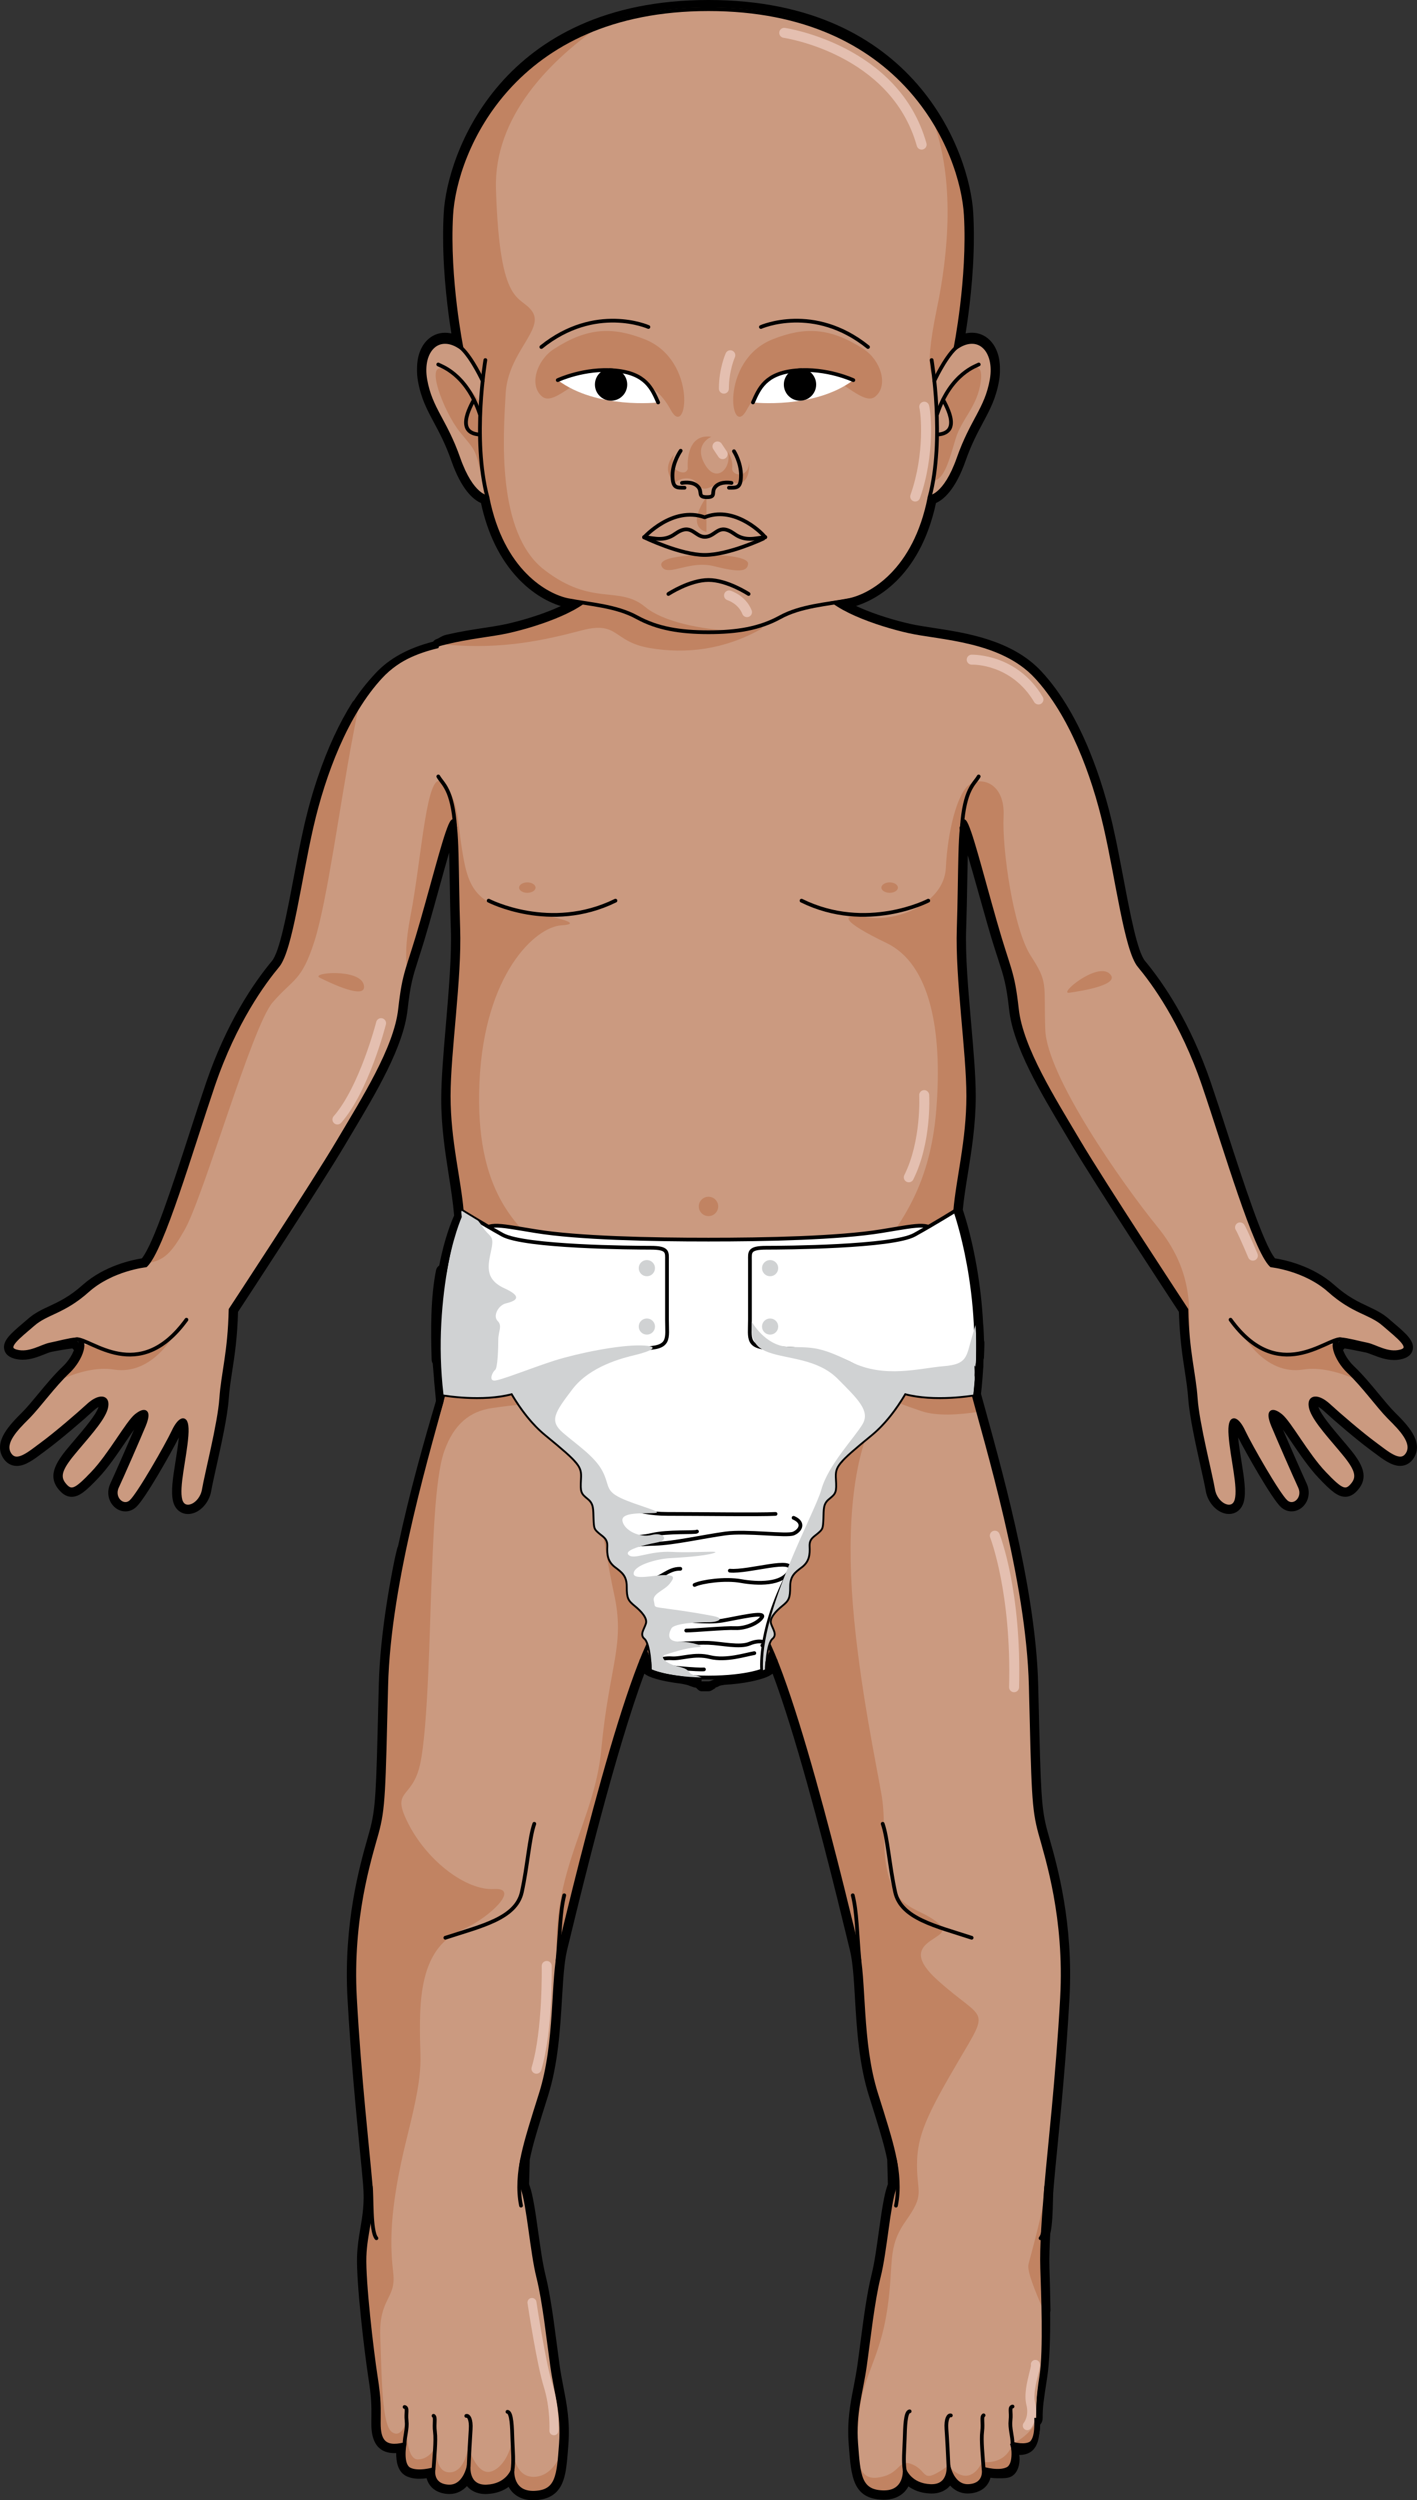 <?xml version="1.0" encoding="utf-8"?>
<!-- Generator: Adobe Illustrator 16.0.0, SVG Export Plug-In . SVG Version: 6.00 Build 0)  -->
<!DOCTYPE svg PUBLIC "-//W3C//DTD SVG 1.1//EN" "http://www.w3.org/Graphics/SVG/1.1/DTD/svg11.dtd">
<svg version="1.1" id="Layer_1" xmlns="http://www.w3.org/2000/svg" xmlns:xlink="http://www.w3.org/1999/xlink" x="0px" y="0px"
	 width="283.99px" height="500.896px" viewBox="0 0 283.99 500.896" enable-background="new 0 0 283.99 500.896"
	 xml:space="preserve">
<rect x="0" y="0" width="283.99" height="500.896" fill="#333333" stroke="none"/>
<g>
	<g>
		<g>
			
				<path fill="none" stroke="#000000" stroke-width="0.75" stroke-linecap="round" stroke-linejoin="round" stroke-miterlimit="10" d="
				M278.445,283.979c-2.258-2.274-5.111-6.337-8.17-9.228c-2.387-2.257-3.809-6.05-2.008-6.423c0.021,0,0.043,0,0.064,0
				c0.109-0.018,0.238-0.018,0.369-0.018c1.432,0.104,3.482,0.694,5.23,1.041c1.736,0.348,4.166,2.093,6.781,1.39
				c2.604-0.694-0.521-2.952-3.309-5.382c-2.779-2.448-6.088-2.448-10.959-6.797c-4.871-4.35-11.654-5.053-11.654-5.053
				c-3.309-3.159-9.049-22.959-13.486-36.006c-4.438-13.056-10.363-20.886-12.967-24.02c-2.615-3.125-4.352-17.222-6.793-27.847
				c-2.43-10.607-6.955-22.612-13.921-30.096c-6.955-7.474-19.14-7.664-25.401-9.054c-4.601-1.016-11.263-3.168-14.931-5.772
				c0.977-0.147,1.932-0.304,2.832-0.478c4.254-0.833,13.271-5.703,16.179-20.633c0,0,3.114-0.113,5.805-7.77
				c2.702-7.682,5.599-9.853,6.64-15.764c1.031-5.92-2.702-9.652-7.258-6.328c0,0,2.799-13.889,2.072-26.649
				c-0.727-12.742-12.315-41.258-51.563-41.258c-39.255,0-50.844,28.516-51.571,41.258C89.701,55.856,92.5,69.745,92.5,69.745
				c-4.558-3.324-8.29,0.408-7.259,6.328c1.042,5.911,3.949,8.082,6.641,15.764c2.69,7.656,5.805,7.77,5.805,7.77
				c2.908,14.93,11.924,19.8,16.178,20.633c0.9,0.174,1.855,0.33,2.832,0.478c-3.667,2.604-10.329,4.757-14.93,5.772
				c-6.261,1.39-18.446,1.58-25.401,9.054c-6.966,7.483-11.491,19.488-13.921,30.096c-2.441,10.625-4.178,24.722-6.793,27.847
				c-2.604,3.134-8.529,10.964-12.967,24.02c-4.427,13.047-10.178,32.847-13.476,36.006c0,0-6.793,0.703-11.664,5.053
				c-4.871,4.349-8.181,4.349-10.959,6.797c-2.788,2.43-5.913,4.688-3.31,5.382c2.615,0.703,5.046-1.042,6.793-1.39
				c1.736-0.347,3.787-0.938,5.219-1.041c0.142,0,0.261,0,0.369,0.018c0.021,0,0.043,0,0.065,0c1.801,0.373,0.38,4.166-2.008,6.423
				c-3.06,2.891-5.913,6.953-8.182,9.228c-2.257,2.257-5.035,5.035-3.646,7.301c1.389,2.257,4.048-0.165,6.662-2.084
				c2.604-1.918,7.086-5.755,9.169-7.673c2.095-1.91,3.96-1.823,3.602,0.26c-0.348,2.092-3.081,5.147-6.032,8.629
				c-2.962,3.48-3.831,5.217-2.441,6.953c1.4,1.735,2.268,1.397,5.74-2.257c3.482-3.655,6.965-10.087,8.701-11.493
				c1.747-1.389,2.788-1.042,1.573,1.927c-1.227,2.951-4.352,10.087-5.404,12.344c-1.042,2.266,1.226,4.366,2.789,2.96
				c1.563-1.389,7.271-11.397,8.529-14.088c1.215-2.622,2.951-3.646,2.604,0.867c-0.347,4.531-1.909,10.261-1.215,12.873
				c0.694,2.622,4.178,1.06,4.698-2.092c0.521-3.125,3.135-13.211,3.482-18.264c0.348-5.043,1.693-9.253,1.867-17.777
				c0,0,16.579-25.199,21.625-33.724c5.045-8.533,11.479-18.646,12.348-26.467c0.868-7.813,1.573-7.647,4.352-17.396
				c2.788-9.739,5.088-18.984,6.129-20.2c0.044-0.068,0.087-0.078,0.13-0.086l0.424,1.293c0.423,3.351,0.358,12.612,0.629,20.226
				c0.348,9.913-1.92,24.705-1.92,33.576c0,8.881,2.094,16.71,2.615,22.969l0,0h-0.012c0,0-6.043,16.701-3.646,36.831h0.011
				c-3.765,13.75-11.002,38.42-11.49,58.35c-0.521,21.241-0.521,24.54-1.921,29.584c-1.389,5.043-5.219,16.874-4.351,32.89
				c0.877,16.016,2.614,31.137,3.136,37.413c0.521,6.268-1.042,9.393-1.216,14.436c-0.174,5.044,1.46,18.979,2.24,23.989
				c0.782,5.021,0.626,6.272,0.626,9.396c0,3.132,0.781,5.329,5.166,4.227c0,0-0.781,4.07,0.937,5.009c1.729,0.936,4.864,0,4.864,0
				s-0.626,3.14,2.813,3.452c3.447,0.32,4.228-4.077,4.228-4.077s-0.469,4.257,3.604,4.092c4.071-0.171,5.165-3.155,5.165-3.155
				s-0.312,4.554,4.384,4.399c4.698-0.157,4.864-3.445,5.332-9.72c0.468-6.258-0.947-10.017-1.728-15.501
				c-0.781-5.482-1.562-13.006-2.813-18.006c-1.259-5.017-1.929-14.4-3.145-17.786c-0.076-0.19-0.141-0.407-0.195-0.642l0.142-5.218
				c0.586-3.099,1.877-7.221,3.7-12.994c3.309-10.442,2.268-22.96,3.831-29.236c1.246-4.982,9.634-40.85,16.351-57.638
				c1.042,1.38,2.04,1.788,2.04,1.788l-2.04-1.788c0.336-0.834,0.673-1.624,0.998-2.361l0.987,2.604
				c0.034,0.538,0.055,1.059,0.055,1.545c0,0,0.206,0.104,0.618,0.252l0,0l0,0c1.302,0.46,4.709,1.38,10.774,1.38h0.01
				c6.066,0,9.473-0.92,10.764-1.38l0,0l0,0c0.424-0.148,0.619-0.252,0.619-0.252c0-0.486,0.021-1.007,0.064-1.545l0.988-2.622
				c0.325,0.755,0.661,1.536,0.998,2.379l-2.051,1.788c0,0,1.009-0.408,2.051-1.788c6.717,16.779,15.104,52.655,16.352,57.638
				c1.563,6.276,0.521,18.794,3.83,29.236c1.823,5.773,3.114,9.896,3.7,12.994l0.142,5.218c-0.055,0.234-0.12,0.451-0.195,0.642
				c-1.217,3.386-1.862,12.674-3.122,17.69c-1.25,5-2.031,12.523-2.813,18.006c-0.782,5.484-2.198,9.243-1.729,15.501
				c0.478,6.274,0.635,9.563,5.331,9.72c4.697,0.154,4.386-4.399,4.386-4.399s1.094,2.984,5.165,3.155
				c4.073,0.166,3.604-4.092,3.604-4.092s0.781,4.397,4.229,4.076c3.447-0.312,2.812-3.451,2.812-3.451s3.134,0.936,4.863,0
				c1.719-0.938,0.938-5.009,0.938-5.009c4.384,1.103,5.166-1.095,5.166-4.227c0-3.124-0.156-4.375,0.625-9.397
				c0.781-5.009,0.313-16.914,0.156-21.454c-0.156-4.538,0.324-10.606,0.845-16.874c0.521-6.276,2.257-21.397,3.136-37.413
				c0.868-16.016-2.962-27.847-4.351-32.89c-1.399-5.044-1.399-8.343-1.921-29.584c-0.489-19.93-7.725-44.6-11.49-58.35
				c2.397-20.13-3.646-36.831-3.646-36.831c0.521-6.259,2.615-14.088,2.615-22.969c0-8.871-2.269-23.663-1.921-33.576
				c0.271-7.613,0.207-16.875,0.63-20.226l0.423-1.293c0.044,0.008,0.086,0.018,0.119,0.086c1.053,1.216,3.353,10.461,6.142,20.2
				c2.778,9.748,3.483,9.583,4.352,17.396c0.868,7.821,7.303,17.934,12.348,26.467c5.046,8.524,21.625,33.724,21.625,33.724
				c0.174,8.524,1.52,12.734,1.867,17.777c0.348,5.053,2.963,15.139,3.482,18.264c0.521,3.151,4.004,4.714,4.699,2.092
				c0.693-2.612-0.869-8.342-1.215-12.873c-0.348-4.514,1.388-3.489,2.604-0.867c1.258,2.69,6.967,12.699,8.529,14.088
				c1.572,1.406,3.83-0.694,2.787-2.96c-1.041-2.257-4.178-9.393-5.402-12.344c-1.217-2.969-0.174-3.315,1.572-1.927
				c1.736,1.406,5.219,7.838,8.703,11.493c3.47,3.654,4.338,3.992,5.738,2.257c1.389-1.736,0.521-3.473-2.441-6.953
				c-2.949-3.481-5.684-6.537-6.031-8.629c-0.348-2.083,1.508-2.17,3.602-0.26c2.082,1.918,6.564,5.755,9.168,7.673
				c2.615,1.919,5.273,4.341,6.662,2.084C283.49,289.015,280.712,286.236,278.445,283.979z"/>
			<path fill="#CB9A80" d="M164.731,117.758c1.14,3.871,11.23,7.343,17.491,8.731c6.261,1.39,18.446,1.58,25.401,9.054
				c6.966,7.483,11.491,19.488,13.921,30.096c2.441,10.625,4.178,24.722,6.793,27.847c2.604,3.134,8.529,10.964,12.967,24.02
				c4.438,13.047,10.178,32.847,13.486,36.006c0,0,6.783,0.703,11.654,5.053c4.871,4.349,8.18,4.349,10.959,6.797
				c2.787,2.43,5.912,4.688,3.309,5.382c-2.615,0.703-5.045-1.042-6.781-1.39c-1.748-0.347-3.799-0.938-5.23-1.041
				c-2.43-0.174-0.986,4.01,1.574,6.44c3.059,2.891,5.912,6.953,8.17,9.228c2.268,2.257,5.045,5.035,3.656,7.301
				c-1.389,2.257-4.047-0.165-6.662-2.084c-2.604-1.918-7.086-5.755-9.168-7.673c-2.094-1.91-3.949-1.823-3.602,0.26
				c0.348,2.092,3.082,5.147,6.031,8.629c2.963,3.48,3.83,5.217,2.441,6.953c-1.4,1.735-2.269,1.397-5.738-2.257
				c-3.484-3.655-6.967-10.087-8.703-11.493c-1.746-1.389-2.789-1.042-1.572,1.927c1.225,2.951,4.361,10.087,5.402,12.344
				c1.043,2.266-1.215,4.366-2.787,2.96c-1.563-1.389-7.271-11.397-8.529-14.088c-1.216-2.622-2.951-3.646-2.604,0.867
				c0.346,4.531,1.908,10.261,1.215,12.873c-0.695,2.622-4.178,1.06-4.699-2.092c-0.52-3.125-3.135-13.211-3.482-18.264
				c-0.348-5.043-1.693-9.253-1.867-17.777c0,0-16.578-25.199-21.625-33.724c-5.045-8.533-11.479-18.646-12.348-26.467
				c-0.868-7.813-1.573-7.647-4.352-17.396c-2.789-9.739-5.089-18.984-6.142-20.2c-1.041-1.224-0.824,11.511-1.172,21.433
				c-0.348,9.913,1.921,24.705,1.921,33.576c0,8.881-2.094,16.71-2.615,22.969c-0.521,6.267-0.521,21.224,2.963,34.279
				c3.472,13.047,11.653,39.669,12.173,60.901c0.522,21.241,0.522,24.54,1.921,29.584c1.389,5.043,5.219,16.874,4.351,32.89
				c-0.879,16.016-2.614,31.137-3.136,37.413c-0.521,6.268-1.001,12.336-0.845,16.874c0.157,4.54,0.625,16.445-0.156,21.454
				c-0.781,5.022-0.625,6.273-0.625,9.397c0,3.132-0.782,5.329-5.166,4.227c0,0,0.781,4.07-0.938,5.009
				c-1.729,0.936-4.863,0-4.863,0s0.635,3.14-2.812,3.451c-3.447,0.321-4.229-4.076-4.229-4.076s0.469,4.258-3.604,4.092
				c-4.071-0.171-5.165-3.155-5.165-3.155s0.312,4.554-4.386,4.399c-4.696-0.157-4.854-3.445-5.331-9.72
				c-0.47-6.258,0.946-10.017,1.729-15.501c0.781-5.482,1.563-13.006,2.813-18.006c1.26-5.017,1.905-14.305,3.122-17.69
				c1.226-3.359-0.348-8.42-3.646-18.854c-3.31-10.442-2.268-22.96-3.83-29.236c-1.563-6.267-14.431-61.379-21.061-65.945
				c-2.583-1.779-5.806-1.736-8.725-1.736c-2.928,0-6.151-0.043-8.734,1.736c-6.63,4.566-19.487,59.679-21.06,65.945
				c-1.563,6.276-0.521,18.794-3.831,29.236c-3.299,10.434-4.872,15.494-3.646,18.854c1.216,3.386,1.886,12.77,3.145,17.786
				c1.251,5,2.032,12.523,2.813,18.006c0.781,5.484,2.196,9.243,1.728,15.501c-0.468,6.274-0.634,9.563-5.332,9.72
				c-4.696,0.154-4.384-4.399-4.384-4.399s-1.094,2.984-5.165,3.155c-4.073,0.165-3.604-4.092-3.604-4.092s-0.78,4.397-4.228,4.077
				c-3.438-0.313-2.813-3.452-2.813-3.452s-3.135,0.936-4.864,0c-1.718-0.938-0.937-5.009-0.937-5.009
				c-4.385,1.103-5.166-1.095-5.166-4.227c0-3.124,0.156-4.375-0.626-9.396c-0.78-5.01-2.414-18.945-2.24-23.989
				c0.174-5.043,1.736-8.168,1.216-14.436c-0.521-6.276-2.259-21.397-3.136-37.413c-0.868-16.016,2.962-27.847,4.351-32.89
				c1.399-5.044,1.399-8.343,1.921-29.584c0.521-21.232,8.702-47.854,12.174-60.901c3.483-13.056,3.483-28.013,2.963-34.279
				c-0.521-6.259-2.615-14.088-2.615-22.969c0-8.871,2.268-23.663,1.92-33.576c-0.347-9.922-0.13-22.656-1.183-21.433
				c-1.041,1.216-3.341,10.461-6.129,20.2c-2.778,9.748-3.483,9.583-4.352,17.396c-0.868,7.821-7.303,17.934-12.348,26.467
				c-5.046,8.524-21.625,33.724-21.625,33.724c-0.174,8.524-1.52,12.734-1.867,17.777c-0.347,5.053-2.962,15.139-3.482,18.264
				c-0.521,3.151-4.004,4.714-4.698,2.092c-0.694-2.612,0.868-8.342,1.215-12.873c0.348-4.514-1.389-3.489-2.604-0.867
				c-1.259,2.69-6.967,12.699-8.529,14.088c-1.563,1.406-3.831-0.694-2.789-2.96c1.052-2.257,4.177-9.393,5.404-12.344
				c1.215-2.969,0.174-3.315-1.573-1.927c-1.736,1.406-5.219,7.838-8.701,11.493c-3.473,3.654-4.34,3.992-5.74,2.257
				c-1.389-1.736-0.521-3.473,2.441-6.953c2.951-3.481,5.685-6.537,6.032-8.629c0.358-2.083-1.507-2.17-3.602-0.26
				c-2.083,1.918-6.564,5.755-9.169,7.673c-2.614,1.919-5.273,4.341-6.662,2.084c-1.389-2.266,1.389-5.044,3.646-7.301
				c2.269-2.274,5.122-6.337,8.182-9.228c2.561-2.431,4.004-6.614,1.573-6.44c-1.432,0.104-3.482,0.694-5.219,1.041
				c-1.747,0.348-4.178,2.093-6.793,1.39c-2.604-0.694,0.521-2.952,3.31-5.382c2.778-2.448,6.088-2.448,10.959-6.797
				c4.871-4.35,11.664-5.053,11.664-5.053c3.298-3.159,9.049-22.959,13.476-36.006c4.438-13.056,10.362-20.886,12.967-24.02
				c2.615-3.125,4.352-17.222,6.793-27.847c2.43-10.607,6.955-22.612,13.921-30.096c6.955-7.474,19.141-7.664,25.401-9.054
				c6.26-1.389,16.361-4.86,17.49-8.731H164.731z"/>
			<g>
				<path fill="#C18362" d="M270.275,274.752c-1.693-1.605-2.887-3.967-2.811-5.338c-2.234,0.087-4.275,0.469-5.619,1.423
					c-2.246,1.606-9.951,0-13.162-4.175c0,0,4.492,8.993,12.521,7.708c3.482-0.547,7.389,0.582,10.686,2.04
					C271.359,275.837,270.816,275.273,270.275,274.752z"/>
				<path fill="#C18362" d="M13.715,274.752c1.692-1.605,2.887-3.967,2.811-5.338c2.235,0.087,4.274,0.469,5.619,1.423
					c2.246,1.606,9.95,0,13.162-4.175c0,0-4.492,8.993-12.521,7.708c-3.482-0.547-7.389,0.582-10.687,2.04
					C12.63,275.837,13.173,275.273,13.715,274.752z"/>
				<path fill="#C18362" d="M84.536,184.779c2.788-9.739,5.088-18.984,6.129-20.2c0.044-0.068,0.087-0.078,0.13-0.086l0.424,1.293
					c0.423,3.351,0.358,12.612,0.629,20.226c0.348,9.913-1.92,24.705-1.92,33.576c0,8.881,2.094,16.71,2.615,22.969l0,0h-0.012
					c0,0-1.703,4.722-2.951,12.188c10.352,0.521,25.151,0.677,20.648-3.187c-6.75-5.772-15.093-12.847-14.138-34.695
					c0.966-21.84,11.252-31.146,16.385-31.476c5.142-0.321-1.921-1.927-9.95-3.212c-8.041-1.276-8.995-6.103-9.961-12.205
					c-0.966-6.11-0.641-9.956-3.854-13.167c-3.21-3.213-4.176,15.086-6.434,26.657c-1.073,5.521-0.965,8.48-0.683,10.902
					C82.235,192.157,83.114,189.771,84.536,184.779z M72.904,197.271c-0.836-3.308-10.873-2.422-8.8-1.388
					C66.133,196.889,73.739,200.577,72.904,197.271z M71.938,141.368c-4.503,7.127-7.628,16.11-9.494,24.271
					c-2.441,10.625-4.178,24.722-6.793,27.847c-2.604,3.134-8.529,10.964-12.967,24.02c-4.264,12.543-9.732,31.318-13.085,35.547
					c3.32-0.565,4.752-2.015,7.389-6.642c3.853-6.735,13.498-40.789,17.665-45.606c4.178-4.81,5.783-4.176,8.354-12.205
					s5.144-27.621,7.715-41.119C71.179,145.049,71.569,143.061,71.938,141.368z M196.871,493.2c-2.892,5.782-6.787,0.76-6.787,0.76
					s0.781,4.397,4.229,4.076c3.447-0.312,2.812-3.451,2.812-3.451s3.134,0.936,4.863,0c1.719-0.938,0.938-5.009,0.938-5.009
					C201.451,494.061,196.871,493.2,196.871,493.2z M182.994,493.779c-3.174-1.444-2.305,2.015-7.227,2.594
					c-4.911,0.578-4.17-6.797-3.467-13.585c0.703-6.798,4.053-10.405,5.498-19.945c1.444-9.548-0.111-12.441,3.74-17.901
					c3.852-5.451,2.246-5.451,2.246-11.241c0-5.781,1.932-9.956,8.354-20.885c6.424-10.911,5.144-7.7-4.177-16.058
					c-9.311-8.344,3.852-8.031,0.325-11.242c-3.537-3.212-7.39-2.562-9.636-8.03c-2.257-5.46-0.965-11.883-1.931-17.664
					s-4.492-22.17-5.784-38.229c-1.28-16.059,0-30.521,5.144-39.192l-22.808,1.606l-10.602,35.347l0.662,16.692
					c5.23-0.112,8.235-0.938,9.429-1.354c0.424-0.148,0.619-0.252,0.619-0.252c0-0.486,0.021-1.007,0.064-1.545l0.988-2.622
					c0.325,0.755,0.661,1.536,0.998,2.379l-2.051,1.788c0,0,0.021-0.009,0.054-0.009c0.207-0.104,1.086-0.573,1.997-1.779
					c6.087,15.217,13.541,46.093,15.82,55.468c0.238,0.964,0.412,1.701,0.531,2.17c1.563,6.276,0.521,18.794,3.83,29.236
					c0.684,2.17,1.292,4.097,1.813,5.824c0.575,1.875,1.042,3.507,1.399,4.957c0.195,0.781,0.368,1.527,0.488,2.213l0.142,5.218
					c-0.055,0.234-0.12,0.434-0.195,0.642c-1.217,3.386-1.862,12.674-3.122,17.69c-1.25,5-2.031,12.523-2.813,18.006
					c-0.782,5.484-2.198,9.243-1.729,15.501c0.478,6.274,0.635,9.563,5.331,9.72c4.697,0.154,4.386-4.399,4.386-4.399
					s1.094,2.984,5.165,3.155c4.073,0.166,3.604-4.092,3.604-4.092C184.449,497.903,186.177,495.209,182.994,493.779z
					 M202.926,489.576c4.384,1.103,5.166-1.095,5.166-4.227c0-0.344,0-0.663,0-0.969
					C206.588,487.997,202.926,489.576,202.926,489.576z M173.184,278.225c0,0,4.829,2.257,11.567,4.505
					c2.983,0.989,7.356,0.729,11.295,0.122c-0.336-1.216-0.65-2.37-0.954-3.464c0.26-2.179,0.423-4.332,0.499-6.415L173.184,278.225
					z M209.707,437.815c-0.748,5.764-3.208,14.269-3.579,15.777c-0.341,1.336,1.271,5.29,2.989,9.219
					c-0.059-3.352-0.177-6.445-0.245-8.313C208.717,450.008,209.229,443.943,209.707,437.815z M238.396,267.938
					c0-6.094,0.641-13.473-6.424-22.153c-7.063-8.68-22.167-30.199-22.482-39.521c-0.326-9.306,0.641-9.306-2.897-14.766
					c-3.526-5.46-5.783-21.52-5.458-27.951c0.325-6.424-4.177-8.029-6.749-6.424c-2.561,1.605-4.491,9.638-4.817,16.701
					c-0.314,7.074-9.635,10.929-15.733,9.957c-6.108-0.955-4.817,0.972,3.853,5.147c8.669,4.175,11.241,17.335,9.961,33.402
					c-1.292,16.059-7.715,24.088-15.419,33.09l22.048-1.372c-1.226-7.048-2.832-11.492-2.832-11.492
					c0.521-6.259,2.615-14.088,2.615-22.969c0-8.871-2.269-23.663-1.921-33.576c0.207-5.929,0.218-12.839,0.413-17.205
					c0.054-1.232,0.119-2.274,0.217-3.021l0.423-1.293c0.044,0.008,0.086,0.018,0.119,0.086c1.053,1.216,3.353,10.461,6.142,20.2
					c2.778,9.748,3.483,9.583,4.352,17.396c0.868,7.821,7.303,17.934,12.348,26.467c5.046,8.524,21.625,33.724,21.625,33.724
					c0.076,3.819,0.391,6.771,0.75,9.331C238.451,270.135,238.396,268.832,238.396,267.938z M214.308,198.885
					c2.246-0.321,10.602-1.605,8.03-3.862C219.765,192.782,212.019,199.215,214.308,198.885z M116.652,288.189
					c1.932,3.212,4.178,20.877,6.423,31.163c2.247,10.261-0.965,14.123-2.57,31.146c-1.379,14.67-10.145,24.105-8.854,43.072
					c0.141-1.215,0.314-2.326,0.554-3.281c1.246-4.982,9.634-40.85,16.351-57.638c1.042,1.38,2.04,1.788,2.04,1.788l-2.04-1.788
					c0.336-0.834,0.673-1.624,0.998-2.361l0.369,0.972l0.618,1.633c0.034,0.538,0.055,1.059,0.055,1.545
					c0,0,0.206,0.104,0.618,0.252c0.998,0.347,3.266,0.963,7.01,1.241l-1.975-45.504L116.652,288.189z M107.444,496.179
					c-5.205,0.571-4.746-7.413-4.746-7.413s-0.752,4.812-3.936,6.25c-3.173,1.444-4.912-4.905-4.912-4.905s-0.576,5.194-3.759,5.194
					c-3.174,0-2.598-5.484-2.598-5.484s-1.163,2.892-3.76,2.892c-2.607,0-2.246-7.743-2.246-7.743s-0.938,3.695-2.959,2.25
					c-2.021-1.446-2.021-11.273-2.314-19.078c-0.283-7.812,3.184-7.523,2.607-12.727c-0.586-5.202-1.035-12.078,2.816-27.495
					c3.852-15.416,2.246-14.141,2.571-24.408c0.326-10.287,3.538-14.784,8.67-17.032c5.144-2.239,11.566-8.351,6.108-8.038
					c-5.468,0.33-13.172-5.46-17.024-12.847c-3.852-7.379,0.641-4.818,2.246-12.196c1.606-7.396,1.932-28.272,2.246-35.65
					c0.326-7.405,0.641-21.528,2.572-26.997c1.931-5.46,5.143-8.029,9.635-8.672c4.502-0.642,9.636-1.284,12.848-0.313l3.536-12.847
					l-16.059-3.863c0,0-5.251,0.478-10.568,0.799c-0.195,4.201-0.098,8.768,0.467,13.533h0.011
					c-3.765,13.75-11.002,38.42-11.49,58.35c-0.521,21.241-0.521,24.54-1.921,29.584c-1.389,5.043-5.219,16.874-4.351,32.89
					c0.877,16.016,2.614,31.137,3.136,37.413c0.521,6.268-1.042,9.393-1.216,14.436c-0.174,5.044,1.46,18.979,2.24,23.989
					c0.782,5.021,0.626,6.272,0.626,9.396c0,3.132,0.781,5.329,5.166,4.227c0,0-0.781,4.07,0.937,5.009c1.729,0.936,4.864,0,4.864,0
					s-0.626,3.14,2.813,3.452c3.447,0.32,4.228-4.077,4.228-4.077s-0.469,4.257,3.604,4.092c4.071-0.171,5.165-3.155,5.165-3.155
					s-0.312,4.554,4.384,4.399c4.053-0.141,4.727-2.602,5.137-7.291C111.254,494.078,109.74,495.922,107.444,496.179z
					 M89.668,129.172c11.252,0.964,19.597-0.964,26.984-2.899c7.39-1.918,6.108,2.257,13.498,3.542
					c7.379,1.275,15.093,0.321,22.482-3.854l2.572-6.424l-45.615-6.109l-4.558,1.544c3.223,3.351,6.651,4.835,8.832,5.269
					c0.9,0.174,1.855,0.33,2.832,0.478c-3.667,2.604-10.329,4.757-14.93,5.772c-3.462,0.772-8.724,1.172-13.922,2.64
					C88.464,129.111,89.071,129.12,89.668,129.172z"/>
			</g>
			
				<path fill="none" stroke="#000000" stroke-width="0.75" stroke-linecap="round" stroke-linejoin="round" stroke-miterlimit="10" d="
				M196.144,155.553c-0.879,1.562-2.832,2.421-3.374,10.242"/>
			
				<path fill="none" stroke="#000000" stroke-width="0.75" stroke-linecap="round" stroke-linejoin="round" stroke-miterlimit="10" d="
				M186.042,180.438c0,0-12.348,6.424-25.401,0"/>
			<path fill="#C18362" d="M179.955,177.826c0,0.572-0.738,1.041-1.649,1.041s-1.66-0.469-1.66-1.041
				c0-0.573,0.749-1.051,1.66-1.051S179.955,177.253,179.955,177.826z"/>
			<path fill="#C18362" d="M143.941,241.68c0,1.085-0.879,1.953-1.943,1.953c-1.074,0-1.952-0.868-1.952-1.953
				c0-1.06,0.878-1.927,1.952-1.927C143.063,239.753,143.941,240.62,143.941,241.68z"/>
			
				<path fill="none" stroke="#000000" stroke-width="0.75" stroke-linecap="round" stroke-linejoin="round" stroke-miterlimit="10" d="
				M176.906,365.376c0.998,2.821,1.334,8.334,2.495,13.663c1.172,5.33,8.171,6.823,15.332,9.167"/>
			
				<path fill="none" stroke="#000000" stroke-width="0.75" stroke-linecap="round" stroke-linejoin="round" stroke-miterlimit="10" d="
				M170.905,379.699c0.836,3.342,0.836,7.413,1.335,13.056"/>
			
				<path fill="none" stroke="#000000" stroke-width="0.75" stroke-linecap="round" stroke-linejoin="round" stroke-miterlimit="10" d="
				M179.564,441.878c0.673-3.169,0.304-6.901-0.25-9.358"/>
			
				<path fill="none" stroke="#000000" stroke-width="0.75" stroke-linecap="round" stroke-linejoin="round" stroke-miterlimit="10" d="
				M181.314,494.896c-0.293-1.961-0.078-3.797,0-6.227c0.078-2.422,0.127-5.5,0.996-5.586"/>
			
				<path fill="none" stroke="#000000" stroke-width="0.75" stroke-linecap="round" stroke-linejoin="round" stroke-miterlimit="10" d="
				M190.084,493.96c-0.078-1.938-0.254-5.33-0.4-7.353c-0.137-2.023,0.42-2.843,0.879-2.702"/>
			
				<path fill="none" stroke="#000000" stroke-width="0.75" stroke-linecap="round" stroke-linejoin="round" stroke-miterlimit="10" d="
				M197.125,494.585c-0.147-2.478-0.517-5.682-0.283-7.47c0.224-1.79-0.205-2.921,0.283-3.234"/>
			
				<path fill="none" stroke="#000000" stroke-width="0.75" stroke-linecap="round" stroke-linejoin="round" stroke-miterlimit="10" d="
				M202.926,489.576c0.01-1.555-0.587-3.056-0.4-4.703c0.186-1.657-0.303-2.571,0.4-2.758"/>
			
				<path fill="none" stroke="#000000" stroke-width="0.75" stroke-linecap="round" stroke-linejoin="round" stroke-miterlimit="10" d="
				M209.686,438.041c-0.282,1.684,0.108,8.897-1.14,10.364"/>
			
				<path fill="none" stroke="#000000" stroke-width="0.75" stroke-linecap="round" stroke-linejoin="round" stroke-miterlimit="10" d="
				M268.701,268.312c-2.809-0.295-12.52,9.262-22.08-3.924"/>
			
				<path fill="none" stroke="#000000" stroke-width="0.75" stroke-linecap="round" stroke-linejoin="round" stroke-miterlimit="10" d="
				M164.731,117.758c1.14,3.871,11.23,7.343,17.491,8.731c6.261,1.39,18.446,1.58,25.401,9.054
				c6.966,7.483,11.491,19.488,13.921,30.096c2.441,10.625,4.178,24.722,6.793,27.847c2.604,3.134,8.529,10.964,12.967,24.02
				c4.438,13.047,10.178,32.847,13.486,36.006c0,0,6.783,0.703,11.654,5.053c4.871,4.349,8.18,4.349,10.959,6.797
				c2.787,2.43,5.912,4.688,3.309,5.382c-2.615,0.703-5.045-1.042-6.781-1.39c-1.748-0.347-3.799-0.938-5.23-1.041
				c-2.43-0.174-0.986,4.01,1.574,6.44c3.059,2.891,5.912,6.953,8.17,9.228c2.268,2.257,5.045,5.035,3.656,7.301
				c-1.389,2.257-4.047-0.165-6.662-2.084c-2.604-1.918-7.086-5.755-9.168-7.673c-2.094-1.91-3.949-1.823-3.602,0.26
				c0.348,2.092,3.082,5.147,6.031,8.629c2.963,3.48,3.83,5.217,2.441,6.953c-1.4,1.735-2.269,1.397-5.738-2.257
				c-3.484-3.655-6.967-10.087-8.703-11.493c-1.746-1.389-2.789-1.042-1.572,1.927c1.225,2.951,4.361,10.087,5.402,12.344
				c1.043,2.266-1.215,4.366-2.787,2.96c-1.563-1.389-7.271-11.397-8.529-14.088c-1.216-2.622-2.951-3.646-2.604,0.867
				c0.346,4.531,1.908,10.261,1.215,12.873c-0.695,2.622-4.178,1.06-4.699-2.092c-0.52-3.125-3.135-13.211-3.482-18.264
				c-0.348-5.043-1.693-9.253-1.867-17.777c0,0-16.578-25.199-21.625-33.724c-5.045-8.533-11.479-18.646-12.348-26.467
				c-0.868-7.813-1.573-7.647-4.352-17.396c-2.789-9.739-5.089-18.984-6.142-20.2c-1.041-1.224-0.824,11.511-1.172,21.433
				c-0.348,9.913,1.921,24.705,1.921,33.576c0,8.881-2.094,16.71-2.615,22.969c-0.521,6.267-0.521,21.224,2.963,34.279
				c3.472,13.047,11.653,39.669,12.173,60.901c0.522,21.241,0.522,24.54,1.921,29.584c1.389,5.043,5.219,16.874,4.351,32.89
				c-0.879,16.016-2.614,31.137-3.136,37.413c-0.521,6.268-1.001,12.336-0.845,16.874c0.157,4.54,0.625,16.445-0.156,21.454
				c-0.781,5.022-0.625,6.273-0.625,9.397c0,3.132-0.782,5.329-5.166,4.227c0,0,0.781,4.07-0.938,5.009
				c-1.729,0.936-4.863,0-4.863,0s0.635,3.14-2.812,3.451c-3.447,0.321-4.229-4.076-4.229-4.076s0.469,4.258-3.604,4.092
				c-4.071-0.171-5.165-3.155-5.165-3.155s0.312,4.554-4.386,4.399c-4.696-0.157-4.854-3.445-5.331-9.72
				c-0.47-6.258,0.946-10.017,1.729-15.501c0.781-5.482,1.563-13.006,2.813-18.006c1.26-5.017,1.905-14.305,3.122-17.69
				c1.226-3.359-0.348-8.42-3.646-18.854c-3.31-10.442-2.268-22.96-3.83-29.236c-1.563-6.267-14.431-61.379-21.061-65.945
				c-2.583-1.779-5.806-1.736-8.725-1.736c-2.928,0-6.151-0.043-8.734,1.736c-6.63,4.566-19.487,59.679-21.06,65.945
				c-1.563,6.276-0.521,18.794-3.831,29.236c-3.299,10.434-4.872,15.494-3.646,18.854c1.216,3.386,1.886,12.77,3.145,17.786
				c1.251,5,2.032,12.523,2.813,18.006c0.781,5.484,2.196,9.243,1.728,15.501c-0.468,6.274-0.634,9.563-5.332,9.72
				c-4.696,0.154-4.384-4.399-4.384-4.399s-1.094,2.984-5.165,3.155c-4.073,0.165-3.604-4.092-3.604-4.092s-0.78,4.397-4.228,4.077
				c-3.438-0.313-2.813-3.452-2.813-3.452s-3.135,0.936-4.864,0c-1.718-0.938-0.937-5.009-0.937-5.009
				c-4.385,1.103-5.166-1.095-5.166-4.227c0-3.124,0.156-4.375-0.626-9.396c-0.78-5.01-2.414-18.945-2.24-23.989
				c0.174-5.043,1.736-8.168,1.216-14.436c-0.521-6.276-2.259-21.397-3.136-37.413c-0.868-16.016,2.962-27.847,4.351-32.89
				c1.399-5.044,1.399-8.343,1.921-29.584c0.521-21.232,8.702-47.854,12.174-60.901c3.483-13.056,3.483-28.013,2.963-34.279
				c-0.521-6.259-2.615-14.088-2.615-22.969c0-8.871,2.268-23.663,1.92-33.576c-0.347-9.922-0.13-22.656-1.183-21.433
				c-1.041,1.216-3.341,10.461-6.129,20.2c-2.778,9.748-3.483,9.583-4.352,17.396c-0.868,7.821-7.303,17.934-12.348,26.467
				c-5.046,8.524-21.625,33.724-21.625,33.724c-0.174,8.524-1.52,12.734-1.867,17.777c-0.347,5.053-2.962,15.139-3.482,18.264
				c-0.521,3.151-4.004,4.714-4.698,2.092c-0.694-2.612,0.868-8.342,1.215-12.873c0.348-4.514-1.389-3.489-2.604-0.867
				c-1.259,2.69-6.967,12.699-8.529,14.088c-1.563,1.406-3.831-0.694-2.789-2.96c1.052-2.257,4.177-9.393,5.404-12.344
				c1.215-2.969,0.174-3.315-1.573-1.927c-1.736,1.406-5.219,7.838-8.701,11.493c-3.473,3.654-4.34,3.992-5.74,2.257
				c-1.389-1.736-0.521-3.473,2.441-6.953c2.951-3.481,5.685-6.537,6.032-8.629c0.358-2.083-1.507-2.17-3.602-0.26
				c-2.083,1.918-6.564,5.755-9.169,7.673c-2.614,1.919-5.273,4.341-6.662,2.084c-1.389-2.266,1.389-5.044,3.646-7.301
				c2.269-2.274,5.122-6.337,8.182-9.228c2.561-2.431,4.004-6.614,1.573-6.44c-1.432,0.104-3.482,0.694-5.219,1.041
				c-1.747,0.348-4.178,2.093-6.793,1.39c-2.604-0.694,0.521-2.952,3.31-5.382c2.778-2.448,6.088-2.448,10.959-6.797
				c4.871-4.35,11.664-5.053,11.664-5.053c3.298-3.159,9.049-22.959,13.476-36.006c4.438-13.056,10.362-20.886,12.967-24.02
				c2.615-3.125,4.352-17.222,6.793-27.847c2.43-10.607,6.955-22.612,13.921-30.096c6.955-7.474,19.141-7.664,25.401-9.054
				c6.26-1.389,16.361-4.86,17.49-8.731H164.731z"/>
			
				<path fill="none" stroke="#000000" stroke-width="0.75" stroke-linecap="round" stroke-linejoin="round" stroke-miterlimit="10" d="
				M87.845,155.553c0.867,1.562,2.832,2.421,3.375,10.242"/>
			
				<path fill="none" stroke="#000000" stroke-width="0.75" stroke-linecap="round" stroke-linejoin="round" stroke-miterlimit="10" d="
				M97.937,180.438c0,0,12.358,6.424,25.411,0"/>
			<path fill="#C18362" d="M104.034,177.826c0,0.572,0.738,1.041,1.649,1.041s1.649-0.469,1.649-1.041
				c0-0.573-0.738-1.051-1.649-1.051S104.034,177.253,104.034,177.826z"/>
			
				<path fill="none" stroke="#000000" stroke-width="0.75" stroke-linecap="round" stroke-linejoin="round" stroke-miterlimit="10" d="
				M107.083,365.376c-0.998,2.821-1.334,8.334-2.495,13.663c-1.172,5.33-8.171,6.823-15.332,9.167"/>
			
				<path fill="none" stroke="#000000" stroke-width="0.75" stroke-linecap="round" stroke-linejoin="round" stroke-miterlimit="10" d="
				M113.084,379.699c-0.836,3.342-0.836,7.413-1.335,13.056"/>
			
				<path fill="none" stroke="#000000" stroke-width="0.75" stroke-linecap="round" stroke-linejoin="round" stroke-miterlimit="10" d="
				M104.425,441.878c-0.673-3.169-0.304-6.901,0.25-9.358"/>
			
				<path fill="none" stroke="#000000" stroke-width="0.75" stroke-linecap="round" stroke-linejoin="round" stroke-miterlimit="10" d="
				M102.698,494.992c0.294-1.961,0.088-3.797,0-6.227c-0.077-2.422-0.126-5.5-0.995-5.586"/>
			
				<path fill="none" stroke="#000000" stroke-width="0.75" stroke-linecap="round" stroke-linejoin="round" stroke-miterlimit="10" d="
				M93.929,494.056c0.079-1.938,0.265-5.33,0.4-7.353c0.138-2.023-0.419-2.843-0.879-2.702"/>
			
				<path fill="none" stroke="#000000" stroke-width="0.75" stroke-linecap="round" stroke-linejoin="round" stroke-miterlimit="10" d="
				M86.889,494.681c0.146-2.478,0.518-5.682,0.283-7.47c-0.226-1.79,0.204-2.921-0.283-3.234"/>
			
				<path fill="none" stroke="#000000" stroke-width="0.75" stroke-linecap="round" stroke-linejoin="round" stroke-miterlimit="10" d="
				M81.088,489.672c-0.01-1.555,0.585-3.056,0.4-4.703c-0.186-1.657,0.302-2.571-0.4-2.758"/>
			
				<path fill="none" stroke="#000000" stroke-width="0.75" stroke-linecap="round" stroke-linejoin="round" stroke-miterlimit="10" d="
				M74.304,438.041c0.282,1.684-0.098,8.897,1.139,10.364"/>
			
				<path fill="none" stroke="#000000" stroke-width="0.75" stroke-linecap="round" stroke-linejoin="round" stroke-miterlimit="10" d="
				M15.288,268.312c2.811-0.295,12.521,9.262,22.08-3.924"/>
			
				<path fill="none" stroke="#000000" stroke-width="0.75" stroke-linecap="round" stroke-linejoin="round" stroke-miterlimit="10" d="
				M153.382,334.439c0,0,1.009-0.408,2.051-1.788"/>
			
				<path fill="#FFFFFF" stroke="#000000" stroke-width="0.75" stroke-linecap="round" stroke-linejoin="round" stroke-miterlimit="10" d="
				M141.988,336.071c-8.019,0-11.393-1.632-11.393-1.632c0-2.353-0.424-5.521-1.304-6.25c-0.879-0.721-0.074-1.623,0.327-2.839
				c0.412-1.224-0.977-2.682-2.268-3.741c-1.303-1.058-1.552-1.458-1.552-3.732c0-2.283-1.053-3.013-2.431-4.063
				c-1.39-1.06-1.542-2.353-1.465-4.011c0.075-1.675-0.977-2.083-1.79-2.813c-0.814-0.729-0.891-0.729-0.966-2.682
				c-0.087-1.953,0.075-3.082-1.227-4.141c-1.302-1.06-1.443-1.207-1.291-3.846c0.151-2.621-0.304-3.246-7.269-8.958
				c-6.967-5.729-11.61-17.344-12.848-24.462c-1.236-7.118-2.94-12.534-0.771-15.321c2.171-2.777,3.094-2.317,11.611-0.929
				c8.506,1.389,23.197,1.693,34.634,1.693s26.14-0.305,34.646-1.693s9.439-1.849,11.6,0.929c2.17,2.787,0.466,8.203-0.771,15.321
				c-1.237,7.118-5.882,18.732-12.837,24.462c-6.966,5.712-7.433,6.337-7.28,8.958c0.162,2.639,0.011,2.786-1.291,3.846
				c-1.303,1.059-1.14,2.188-1.216,4.141c-0.087,1.953-0.163,1.953-0.978,2.682c-0.813,0.729-1.865,1.138-1.789,2.813
				c0.086,1.658-0.076,2.951-1.454,4.011c-1.39,1.05-2.442,1.779-2.442,4.063c0,2.274-0.237,2.675-1.54,3.732
				c-1.302,1.06-2.68,2.518-2.278,3.741c0.412,1.216,1.204,2.118,0.325,2.839c-0.879,0.729-1.302,3.897-1.302,6.25
				c0,0-3.364,1.632-11.383,1.632H141.988z"/>
			
				<path fill="none" stroke="#000000" stroke-width="0.75" stroke-linecap="round" stroke-linejoin="round" stroke-miterlimit="10" d="
				M131.214,334.691c0,0,0.847-7.153-4.601-18.272c-5.437-11.129-6.944-15.443-8.269-18.611c-1.313-3.151-1.627-3.828-3.016-5.191"
				/>
			
				<path fill="none" stroke="#000000" stroke-width="0.75" stroke-linecap="round" stroke-linejoin="round" stroke-miterlimit="10" d="
				M130.596,334.439c0,0-0.998-0.408-2.04-1.788"/>
			
				<path fill="#FFFFFF" stroke="#000000" stroke-width="0.75" stroke-linecap="round" stroke-linejoin="round" stroke-miterlimit="10" d="
				M92.532,242.557c0,0-6.043,16.701-3.646,36.831c0,0,9.386,1.614,15.397-0.825c6.011-2.438,9.569-8.454,24.521-8.454
				c5.687,0,4.872-1.866,4.872-5.721c0-3.846,0-10.252,0-11.875c0-1.632,0.271-2.543-3.244-2.543
				c-3.505,0-25.335-0.147-29.729-2.596C96.319,244.935,92.532,242.557,92.532,242.557z"/>
			<path fill="#D0D2D3" d="M131.269,254.049c0,0.912-0.728,1.633-1.628,1.633c-0.9,0-1.628-0.721-1.628-1.633
				c0-0.885,0.728-1.614,1.628-1.614C130.541,252.435,131.269,253.164,131.269,254.049z"/>
			<path fill="#D0D2D3" d="M131.269,265.761c0,0.901-0.728,1.613-1.628,1.613c-0.9,0-1.628-0.712-1.628-1.613
				c0-0.904,0.728-1.616,1.628-1.616C130.541,264.145,131.269,264.856,131.269,265.761z"/>
			
				<path fill="#FFFFFF" stroke="#000000" stroke-width="0.75" stroke-linecap="round" stroke-linejoin="round" stroke-miterlimit="10" d="
				M191.445,242.557c0,0,6.044,16.701,3.646,36.831c0,0-9.375,1.614-15.387-0.825c-6.011-2.438-9.57-8.454-24.533-8.454
				c-5.686,0-4.872-1.866-4.872-5.721c0-3.846,0-10.252,0-11.875c0-1.632-0.271-2.543,3.244-2.543
				c3.505,0,25.348-0.147,29.731-2.596C187.659,244.935,191.445,242.557,191.445,242.557z"/>
			<path fill="#D0D2D3" d="M155.964,254.049c0,0.912-0.727,1.633-1.627,1.633c-0.891,0-1.617-0.721-1.617-1.633
				c0-0.885,0.727-1.614,1.617-1.614C155.237,252.435,155.964,253.164,155.964,254.049z"/>
			<path fill="#D0D2D3" d="M155.964,265.761c0,0.901-0.727,1.613-1.627,1.613c-0.891,0-1.617-0.712-1.617-1.613
				c0-0.904,0.727-1.616,1.617-1.616C155.237,264.145,155.964,264.856,155.964,265.761z"/>
			
				<path fill="none" stroke="#000000" stroke-width="0.75" stroke-linecap="round" stroke-linejoin="round" stroke-miterlimit="10" d="
				M152.763,334.691c0,0-0.835-7.153,4.602-18.272c5.446-11.129,6.955-15.443,8.268-18.611c1.324-3.151,1.639-3.828,3.017-5.191"/>
			
				<path fill="none" stroke="#000000" stroke-width="0.75" stroke-linecap="round" stroke-linejoin="round" stroke-miterlimit="10" d="
				M118.79,298.893c3.613,1.944,8.279,4.401,14.931,4.401s18.392,0.19,21.712,0"/>
			
				<path fill="none" stroke="#000000" stroke-width="0.75" stroke-linecap="round" stroke-linejoin="round" stroke-miterlimit="10" d="
				M159.046,304.075c2.257,0.972,1.367,2.561,0,3.142c-1.378,0.591-9.343-0.581-13.661,0c-4.318,0.591-10.362,1.962-14.116,2.066
				c-3.766,0.096-7.91,0.33-6.924,2.404c0.988,2.075,4.211,0.547,4.211,0.547"/>
			
				<path fill="none" stroke="#000000" stroke-width="0.75" stroke-linecap="round" stroke-linejoin="round" stroke-miterlimit="10" d="
				M122.11,306.826c1.563,0.981,5.186,1.477,8.485,0.687c3.299-0.79,8.8-0.399,9.093-0.687"/>
			
				<path fill="none" stroke="#000000" stroke-width="0.75" stroke-linecap="round" stroke-linejoin="round" stroke-miterlimit="10" d="
				M139.2,317.529c1.464-0.686,6.087-1.371,9.331-0.781c3.244,0.582,8.322,0.756,9.689-2.083c1.356-2.847-8.214,0.364-11.946,0"/>
			
				<path fill="none" stroke="#000000" stroke-width="0.75" stroke-linecap="round" stroke-linejoin="round" stroke-miterlimit="10" d="
				M136.347,314.292c-2.452-0.096-4.037,2.161-5.751,1.962"/>
			
				<path fill="none" stroke="#000000" stroke-width="0.75" stroke-linecap="round" stroke-linejoin="round" stroke-miterlimit="10" d="
				M129.358,323.103c1.389,1.502,1.042,1.692,4.362,1.502c3.32-0.2,7.834,0.625,11.078,0.061c3.244-0.556,8.67-1.884,7.921-0.686
				c-0.749,1.206-3.31,2.291-5.371,2.197c-2.062-0.097-8.051,0.484-9.819,0.484"/>
			
				<path fill="none" stroke="#000000" stroke-width="0.75" stroke-linecap="round" stroke-linejoin="round" stroke-miterlimit="10" d="
				M132.711,327.261c-0.977,0.19-1.866,1.467,0,1.866c1.867,0.391,6.674-0.096,9.277,0c2.615,0.096,6.271,0.998,8.269,0.147
				c2.006-0.833,3.646-0.313,2.528,0.364"/>
			
				<path fill="none" stroke="#000000" stroke-width="0.75" stroke-linecap="round" stroke-linejoin="round" stroke-miterlimit="10" d="
				M151.179,331.184c-1.769,0.296-5.652,1.58-8.864,0.799c-3.212-0.799-5.772,0.4-7.736,0.234c-1.965-0.147-4.84,0.851-2.963,1.328
				c1.889,0.495,8.388,1.016,9.462,0.895"/>
			<path fill="#CB9A80" d="M141.999,126.325c5.632,0,10.19-0.721,14.345-3.003c4.146-2.292,9.538-2.596,13.78-3.421
				c4.254-0.833,13.271-5.703,16.179-20.633c0,0,3.114-0.113,5.805-7.77c2.702-7.682,5.599-9.853,6.64-15.764
				c1.031-5.92-2.702-9.652-7.258-6.328c0,0,2.799-13.889,2.072-26.649C192.835,30.016,181.246,1.5,141.999,1.5
				c-39.255,0-50.844,28.516-51.571,41.258C89.701,55.519,92.5,69.407,92.5,69.407c-4.558-3.324-8.29,0.408-7.259,6.328
				c1.042,5.911,3.949,8.082,6.641,15.764c2.69,7.656,5.805,7.77,5.805,7.77c2.908,14.93,11.924,19.8,16.178,20.633
				c4.242,0.825,9.634,1.129,13.78,3.421C131.8,125.604,136.357,126.325,141.999,126.325z"/>
			<path fill="#C18362" d="M111.033,69.91c-3.483,2.239-5.067,7.301-2.388,9.531c2.681,2.239,8.191-5.659,13.117-4.471
				c4.916,1.198,9.386,1.042,12.663,7.153c3.277,6.11,5.523-9.904-5.219-14.158C122.805,65.439,117.737,65.579,111.033,69.91z"/>
			<path fill="#C18362" d="M173.043,69.91c3.483,2.239,5.078,7.301,2.386,9.531c-2.679,2.239-8.19-5.659-13.117-4.471
				c-4.915,1.198-9.386,1.042-12.662,7.153c-3.277,6.11-5.523-9.904,5.219-14.158C161.271,65.439,166.337,65.579,173.043,69.91z"/>
			<path fill="#C18362" d="M135.089,91.073c0,0-0.986,2.387,0.768,3.281c1.762,0.886,1.986-0.46,1.986-0.46
				s-0.665-7.145,4.723-6.397c0,0-3.627,1.484-1.313,5.512c2.306,4.028,5.492,0.738,4.62-2.543c0,0,1.097,1.649,0.872,3.281
				c-0.216,1.649,3.411,2.248,3.411-1.337c0,0,0.44,4.913-2.747,4.331c0,0-1.762-1.05-3.962,0.296
				c-2.194,1.328-2.962,1.041-3.844-0.296c-0.88-1.345-3.41-1.05-4.291,0C135.313,96.741,132.23,94.354,135.089,91.073z"/>
			<path fill="#C18362" d="M141.587,99.563v7.006C141.587,106.568,137.258,105.83,141.587,99.563z"/>
			<path fill="#C18362" d="M137.703,111.342c-2.247,0.174-6.25,0.738-4.916,2.388c1.346,1.632,5.523-1.493,10.286-0.303
				c4.774,1.196,6.705,1.196,6.858-0.444C150.083,111.342,143.226,110.891,137.703,111.342z"/>
			<path fill="#C18362" d="M129.358,121.629c-5.361-4.479-10.58,0-20.268-7.466c-9.689-7.438-8.203-27.126-7.747-35.312
				c0.444-8.194,7.747-12.821,5.359-16.397c-2.387-3.585-6.554-0.304-7.302-24.593c-0.445-14.582,10.97-25.668,20.17-32.213
				c-21.473,8.195-28.579,27.561-29.144,37.447C89.701,55.856,92.5,69.745,92.5,69.745c-0.043-0.034-0.087-0.052-0.13-0.087
				c1.334,1.493,2.159,3.125,3.006,3.968c1.79,1.797,0.9,7.161,0.9,7.161s-2.539-4.471-7.01-6.701
				c-4.471-2.24-0.293,8.48,2.832,12.369c3.136,3.872,3.125,3.272,4.318,8.639c0.325,1.448,0.467,2.915,0.521,4.27
				c0.467,0.234,0.749,0.243,0.749,0.243c2.908,14.93,11.924,19.8,16.178,20.633c4.242,0.825,9.634,1.129,13.78,3.421
				c4.155,2.282,8.713,3.003,14.354,3.003c1.845,0,3.571-0.087,5.22-0.277C140.361,126.134,132.798,124.493,129.358,121.629z"/>
			<path fill="#C18362" d="M187.941,89.58c0,0-0.749-2.238,0.89-2.387c1.638-0.156,2.234-1.042,1.486-3.585
				c-0.738-2.526-1.932-3.568,0.596-6.397c2.54-2.83,6.262-5.973,5.665-0.895c-0.597,5.061-3.874,7.596-5.067,11.623
				c-1.193,4.029-2.235,8.038-4.318,8.342C187.192,96.281,188.386,92.41,187.941,89.58z"/>
			<path fill="#C18362" d="M192.379,69.181c-0.293,0.165-0.587,0.348-0.89,0.564c0,0,2.799-13.889,2.072-26.649
				c-0.283-4.938-2.214-12.248-6.738-19.357c4.688,12.145,3.212,27.17,0.966,37.969c-3.136,15.044-0.304,13.854-0.304,13.854
				S189.406,72.002,192.379,69.181z"/>
			
				<path fill="none" stroke="#000000" stroke-width="0.75" stroke-linecap="round" stroke-linejoin="round" stroke-miterlimit="10" d="
				M97.274,72.133c0,0-2.702,15.859,0.412,27.474"/>
			
				<path fill="none" stroke="#000000" stroke-width="0.75" stroke-linecap="round" stroke-linejoin="round" stroke-miterlimit="10" d="
				M92.5,69.745c2.181,2.075,4.231,6.554,4.231,6.554"/>
			
				<path fill="none" stroke="#000000" stroke-width="0.75" stroke-linecap="round" stroke-linejoin="round" stroke-miterlimit="10" d="
				M87.834,73.018c0.315,0.252,5.61,1.71,8.355,10"/>
			
				<path fill="none" stroke="#000000" stroke-width="0.75" stroke-linecap="round" stroke-linejoin="round" stroke-miterlimit="10" d="
				M94.963,80.031c0.098,0.209-4.318,6.728,1.227,7.031"/>
			
				<path fill="none" stroke="#000000" stroke-width="0.75" stroke-linecap="round" stroke-linejoin="round" stroke-miterlimit="10" d="
				M150.029,118.998c0,0-4.265-2.804-8.031-2.804c-3.775,0-8.04,2.804-8.04,2.804"/>
			
				<path fill="none" stroke="#000000" stroke-width="0.75" stroke-linecap="round" stroke-linejoin="round" stroke-miterlimit="10" d="
				M141.999,126.663c5.632,0,10.19-0.721,14.345-3.003c4.146-2.292,9.538-2.596,13.78-3.421c4.254-0.833,13.271-5.703,16.179-20.633
				c0,0,3.114-0.113,5.805-7.77c2.702-7.682,5.599-9.853,6.64-15.764c1.031-5.92-2.702-9.652-7.258-6.328
				c0,0,2.799-13.889,2.072-26.649c-0.727-12.742-12.315-41.258-51.563-41.258c-39.255,0-50.844,28.516-51.571,41.258
				C89.701,55.856,92.5,69.745,92.5,69.745c-4.558-3.324-8.29,0.408-7.259,6.328c1.042,5.911,3.949,8.082,6.641,15.764
				c2.69,7.656,5.805,7.77,5.805,7.77c2.908,14.93,11.924,19.8,16.178,20.633c4.242,0.825,9.634,1.129,13.78,3.421
				C131.8,125.942,136.357,126.663,141.999,126.663z"/>
			
				<path fill="none" stroke="#000000" stroke-width="0.75" stroke-linecap="round" stroke-linejoin="round" stroke-miterlimit="10" d="
				M186.715,72.133c0,0,2.702,15.859-0.412,27.474"/>
			
				<path fill="none" stroke="#000000" stroke-width="0.75" stroke-linecap="round" stroke-linejoin="round" stroke-miterlimit="10" d="
				M187.258,76.299c0,0,2.051-4.479,4.231-6.554"/>
			
				<path fill="none" stroke="#000000" stroke-width="0.75" stroke-linecap="round" stroke-linejoin="round" stroke-miterlimit="10" d="
				M196.154,73.018c-0.314,0.252-5.61,1.71-8.354,10"/>
			
				<path fill="none" stroke="#000000" stroke-width="0.75" stroke-linecap="round" stroke-linejoin="round" stroke-miterlimit="10" d="
				M189.037,80.031c-0.108,0.209,4.308,6.728-1.237,7.031"/>
			<path fill="#D0D2D3" d="M142.856,323.736c-2.637-0.504-5.024-0.895-8.669-1.389c-3.647-0.504-2.768-0.252-3.147-1.632
				c-0.381-1.39,2.137-2.136,3.147-3.395c0.998-1.259,1.128-1.77-1.011-1.77c-2.137,0-6.542,1.136-6.162-0.496
				s4.904-2.761,7.173-2.891c2.257-0.13,6.781-0.382,8.8-1.007c2.007-0.616-3.776,0-8.301-0.252
				c-4.525-0.252-7.542,1.632-8.681,0.634c-1.13-0.998,3.027-2.022,5.664-2.518c2.637-0.503,1.259-2.126-1.074-1.51
				c-2.333,0.625-5.469-0.877-5.838-2.77c-0.38-1.884,4.145-1.493,6.401-1.623c2.269-0.13-3.646-1.52-6.781-3.021
				c-3.146-1.52-2.138-2.518-3.646-5.399c-1.509-2.898-5.154-5.287-7.92-7.674c-2.767-2.396-1.639-4.027,1.887-8.672
				c3.516-4.652,10.059-6.293,12.695-6.918c2.637-0.634,5.534-1.763,1.129-1.893c-4.396-0.121-12.566,1.52-17.35,3.021
				c-4.774,1.52-11.187,4.149-12.186,4.02c-1.009-0.113-0.26-1.754,0.25-2.136c0.499-0.364,0.629-4.271,0.629-6.033
				c0-1.753,0.879-2.751-0.13-3.775c-0.998-0.998,0.13-3.134,1.639-3.516c1.508-0.363,3.896-1.129-0.25-3.013
				c-4.155-1.892-3.276-4.773-2.647-7.795c0.63-3.012-0.357-2.344-1.758-4.522c-0.282-0.442-0.586-0.859-0.89-1.224
				c-1.975-1.189-3.299-2.014-3.299-2.014s-6.043,16.701-3.646,36.831c0,0,7.813,1.337,13.748-0.286
				c1.888,3.203,4.144,6.137,6.728,8.264c6.965,5.712,7.42,6.337,7.269,8.958c-0.152,2.639-0.011,2.786,1.291,3.846
				c1.302,1.059,1.14,2.188,1.227,4.141c0.075,1.953,0.151,1.953,0.966,2.682c0.813,0.729,1.865,1.138,1.79,2.813
				c-0.077,1.658,0.075,2.951,1.465,4.011c1.378,1.05,2.431,1.779,2.431,4.063c0,2.274,0.249,2.675,1.552,3.732
				c1.291,1.06,2.68,2.518,2.268,3.741c-0.401,1.216-1.206,2.118-0.327,2.839c0.88,0.729,1.304,3.897,1.304,6.25
				c0,0,2.983,1.449,10.015,1.623c-0.381-0.174-0.771-0.321-1.15-0.391c-2.007-0.373-0.629-1.129-3.396-1.762
				c-2.756-0.625-3.896-2.006-2.769-2.388c1.141-0.364,4.157-1.388,6.414-1.511c2.268-0.112-1.259-1.137-3.646-1.137
				c-2.388,0-2.138-1.492-1.509-2.621c0.63-1.146,5.784-1.259,7.541-1.259C143.866,324.995,145.493,324.231,142.856,323.736z"/>
			<path fill="#D0D2D3" d="M189.113,273.702c-4.774,0.382-11.817,2.517-18.599-0.877c-6.792-3.402-8.17-2.77-12.706-3.021
				c-4.524-0.261-7.161-5.035-7.161-5.035c0.13,2.136-0.499,4.774,3.396,6.163s9.809,1.259,13.823,5.278
				c4.025,4.036,6.543,6.424,5.035,9.045c-1.509,2.647-6.923,8.186-8.301,13.203c-1.27,4.617-12.349,24.21-11.676,36.171
				c0.304-0.112,0.456-0.19,0.456-0.19c0-2.353,0.423-5.521,1.302-6.25c0.879-0.721,0.087-1.623-0.325-2.839
				c-0.402-1.224,0.977-2.682,2.278-3.741c1.303-1.058,1.54-1.458,1.54-3.732c0-2.283,1.053-3.013,2.442-4.063
				c1.378-1.06,1.54-2.353,1.454-4.011c-0.076-1.675,0.977-2.083,1.789-2.813c0.814-0.729,0.891-0.729,0.978-2.682
				c0.076-1.953-0.087-3.082,1.216-4.141c1.302-1.06,1.453-1.207,1.291-3.846c-0.152-2.621,0.314-3.246,7.28-8.958
				c2.572-2.127,4.829-5.061,6.717-8.264c5.935,1.623,13.748,0.286,13.748,0.286c0.597-4.948,0.671-9.688,0.455-14.02
				c-0.271,0.859-0.542,1.728-0.771,2.553C193.638,271.827,193.887,273.32,189.113,273.702z"/>
			<g>
				<g>
					
						<path fill="none" stroke="#000000" stroke-width="0.75" stroke-linecap="round" stroke-linejoin="round" stroke-miterlimit="10" d="
						M129.092,107.65c0,0,5.68-6.325,12.135-4.019c5.485-2.258,10.958,2.491,12.131,4.019"/>
				</g>
				
					<path fill="none" stroke="#000000" stroke-width="0.75" stroke-linecap="round" stroke-linejoin="round" stroke-miterlimit="10" d="
					M152.988,107.9c0,0-6.917,3.28-11.761,3.28c-4.848,0-12.135-3.53-12.135-3.53"/>
				
					<path fill="none" stroke="#000000" stroke-width="0.75" stroke-linecap="round" stroke-linejoin="round" stroke-miterlimit="10" d="
					M153.378,107.592c-2.224,0.305-4.1,0.868-6.188-0.633c-3.316-2.344-3.636,0.59-5.947,0.59c-2.098,0-2.639-2.934-5.945-0.59
					c-2.098,1.501-3.974,0.938-6.198,0.633"/>
				<g>
					
						<path fill="none" stroke="#000000" stroke-width="0.75" stroke-linecap="round" stroke-linejoin="round" stroke-miterlimit="10" d="
						M129.952,65.51c0,0-10.613-4.717-21.46,4.009"/>
					
						<path fill="none" stroke="#000000" stroke-width="0.75" stroke-linecap="round" stroke-linejoin="round" stroke-miterlimit="10" d="
						M152.499,65.51c0,0,10.612-4.717,21.464,4.009"/>
				</g>
				
					<path fill="none" stroke="#000000" stroke-width="0.75" stroke-linecap="round" stroke-linejoin="round" stroke-miterlimit="10" d="
					M136.421,90.299c0,0-1.644,2.292-1.644,4.926c0,2.633,0.879,2.488,2.416,2.488"/>
				<g>
					<path fill="#FFFFFF" d="M171.02,76.155c0,0-5.332-2.503-11.497-1.941c-6.165,0.557-7.39,3.643-8.621,6.411
						C150.903,80.625,163.183,82.016,171.02,76.155z"/>
					
						<path fill="none" stroke="#000000" stroke-width="0.75" stroke-linecap="round" stroke-linejoin="round" stroke-miterlimit="10" d="
						M171.02,76.155c0,0-5.332-2.503-11.497-1.941c-6.165,0.557-7.39,3.643-8.621,6.411"/>
				</g>
				<path d="M163.571,77.035c0,1.79-1.447,3.24-3.236,3.24s-3.24-1.45-3.24-3.24c0-1.786,1.451-3.238,3.24-3.238
					S163.571,75.249,163.571,77.035z"/>
				<g>
					<path fill="#FFFFFF" d="M111.782,76.155c0,0,5.331-2.503,11.496-1.941c6.169,0.557,7.395,3.643,8.625,6.411
						C131.903,80.625,119.615,82.016,111.782,76.155z"/>
					
						<path fill="none" stroke="#000000" stroke-width="0.75" stroke-linecap="round" stroke-linejoin="round" stroke-miterlimit="10" d="
						M111.782,76.155c0,0,5.335-2.503,11.496-1.941c6.165,0.557,7.395,3.643,8.625,6.411"/>
				</g>
				<path d="M119.231,77.035c0,1.79,1.452,3.24,3.24,3.24c1.785,0,3.236-1.45,3.236-3.24c0-1.786-1.452-3.238-3.236-3.238
					C120.683,73.797,119.231,75.249,119.231,77.035z"/>
				
					<path fill="none" stroke="#000000" stroke-width="0.75" stroke-linecap="round" stroke-linejoin="round" stroke-miterlimit="10" d="
					M147.098,90.4c0,0,1.409,2.19,1.409,4.824c0,2.633-0.879,2.488-2.413,2.488"/>
				
					<path fill="none" stroke="#000000" stroke-width="0.75" stroke-linecap="round" stroke-linejoin="round" stroke-miterlimit="10" d="
					M146.605,96.747c0,0-2.047-0.418-3.147,0.681c-1.094,1.096,0.249,2.172-1.782,2.172c-2.026,0-0.752-1.076-1.849-2.172
					c-1.098-1.099-3.148-0.681-3.148-0.681"/>
			</g>
		</g>
		<path fill="#E4BFB0" d="M184.708,29.97c-0.436,0-0.837-0.289-0.961-0.73c-5.168-18.456-26.495-21.637-26.71-21.667
			c-0.547-0.076-0.928-0.581-0.852-1.129c0.076-0.547,0.57-0.935,1.129-0.852c0.227,0.031,22.842,3.406,28.358,23.108
			c0.149,0.531-0.161,1.084-0.693,1.232C184.889,29.958,184.798,29.97,184.708,29.97z"/>
		<path fill="#E4BFB0" d="M183.422,100.478c-0.11,0-0.223-0.019-0.333-0.057c-0.521-0.185-0.794-0.756-0.61-1.276
			c2.96-8.384,2.026-16.571,1.794-17.372c-0.152-0.523,0.138-1.086,0.658-1.248c0.521-0.167,1.07,0.108,1.242,0.625
			c0.409,1.229,1.244,10.014-1.808,18.661C184.22,100.221,183.834,100.478,183.422,100.478z"/>
		<path fill="#E4BFB0" d="M144.824,91.985c-0.323,0-0.641-0.156-0.833-0.445l-1.029-1.544c-0.307-0.46-0.184-1.08,0.277-1.387
			s1.081-0.183,1.387,0.277l1.029,1.544c0.307,0.46,0.183,1.08-0.277,1.387C145.207,91.931,145.015,91.985,144.824,91.985z"/>
		<path fill="#E4BFB0" d="M145.079,78.862c-0.553,0-1-0.447-1-1c0-4.029,1.321-6.98,1.377-7.104c0.228-0.502,0.82-0.723,1.322-0.496
			c0.503,0.228,0.727,0.819,0.5,1.322c-0.012,0.026-1.199,2.702-1.199,6.278C146.079,78.415,145.633,78.862,145.079,78.862z"/>
		<path fill="#E4BFB0" d="M149.712,123.637c-0.396,0-0.771-0.237-0.928-0.629c-0.84-2.101-2.941-2.753-2.962-2.759
			c-0.53-0.159-0.829-0.717-0.671-1.245s0.713-0.83,1.245-0.671c0.124,0.037,3.05,0.945,4.245,3.933
			c0.205,0.513-0.045,1.095-0.558,1.3C149.963,123.614,149.837,123.637,149.712,123.637z"/>
		<path fill="#E4BFB0" d="M208.127,141.135c-0.342,0-0.674-0.175-0.861-0.489c-4.514-7.603-12.162-7.521-12.493-7.488
			c-0.008,0-0.017,0-0.017,0c-0.549,0-0.995-0.43-1.009-0.973c-0.016-0.551,0.416-1.01,0.968-1.027
			c0.364,0.005,9.14-0.177,14.271,8.467c0.281,0.476,0.124,1.089-0.35,1.371C208.477,141.09,208.301,141.135,208.127,141.135z"/>
		<path fill="#E4BFB0" d="M251.099,252.556c-0.391,0-0.762-0.229-0.922-0.612c-0.84-1.993-2.166-5.017-2.484-5.494
			c-0.307-0.46-0.182-1.081,0.277-1.387c0.461-0.307,1.082-0.183,1.387,0.277c0.541,0.811,2.313,4.997,2.664,5.828
			c0.213,0.509-0.025,1.095-0.535,1.31C251.361,252.53,251.228,252.556,251.099,252.556z"/>
		<path fill="#E4BFB0" d="M182.135,236.859c-0.15,0-0.303-0.034-0.446-0.105c-0.494-0.246-0.694-0.848-0.447-1.342
			c3.438-6.874,2.988-15.876,2.984-15.967c-0.031-0.551,0.392-1.022,0.943-1.053c0.527-0.037,1.022,0.392,1.053,0.942
			c0.021,0.39,0.487,9.613-3.191,16.972C182.854,236.657,182.502,236.859,182.135,236.859z"/>
		<path fill="#E4BFB0" d="M203.237,339.017c-0.01,0-0.019,0-0.027,0c-0.553-0.015-0.988-0.475-0.974-1.026
			c0.504-18.877-3.747-29.861-3.79-29.97c-0.203-0.513,0.049-1.094,0.562-1.298c0.514-0.204,1.095,0.048,1.298,0.562
			c0.182,0.46,4.444,11.477,3.931,30.759C204.222,338.586,203.776,339.017,203.237,339.017z"/>
		<path fill="#E4BFB0" d="M205.882,486.854c-0.207,0-0.415-0.072-0.586-0.218c-0.377-0.322-0.421-0.892-0.098-1.269
			c0.038-0.046,1.069-1.343,0.507-3.597c-0.507-2.023,0.159-4.684,0.599-6.443c0.139-0.552,0.31-1.232,0.319-1.461
			c-0.096-0.442,0.158-0.896,0.597-1.043c0.471-0.152,0.981,0.099,1.139,0.57c0.157,0.473,0.027,1.035-0.307,2.371
			c-0.397,1.586-0.997,3.982-0.602,5.569c0.797,3.192-0.815,5.124-0.884,5.204C206.388,486.746,206.136,486.854,205.882,486.854z"/>
		<path fill="#E4BFB0" d="M107.511,415.442c-0.095,0-0.191-0.014-0.287-0.042c-0.529-0.159-0.829-0.717-0.671-1.245
			c2.245-7.483,2.02-20.151,2.017-20.278c-0.011-0.553,0.428-1.009,0.979-1.021c0,0,0.014,0,0.021,0c0.543,0,0.989,0.435,1,0.979
			c0.01,0.532,0.234,13.113-2.101,20.894C108.339,415.163,107.941,415.442,107.511,415.442z"/>
		<path fill="#E4BFB0" d="M111.013,487.874c-0.014,0-0.028,0-0.045-0.001c-0.495-0.024-0.878-0.446-0.854-0.943
			c0.002-0.045,0.204-4.53-1.117-8.717c-1.395-4.417-3.199-16.308-3.275-16.812c-0.073-0.49,0.265-0.949,0.756-1.024
			c0.492-0.066,0.95,0.265,1.025,0.756c0.018,0.122,1.857,12.255,3.208,16.538c1.424,4.503,1.21,9.153,1.199,9.349
			C111.888,487.501,111.49,487.874,111.013,487.874z"/>
		<path fill="#E4BFB0" d="M67.625,225.279c-0.234,0-0.468-0.081-0.658-0.247c-0.416-0.364-0.458-0.996-0.095-1.411
			c5.187-5.928,8.5-18.759,8.533-18.888c0.135-0.535,0.681-0.862,1.216-0.722c0.535,0.136,0.858,0.681,0.722,1.216
			c-0.139,0.545-3.468,13.427-8.965,19.71C68.18,225.164,67.903,225.279,67.625,225.279z"/>
	</g>
	<g>
		<path d="M141.999,1.5c39.248,0,50.836,28.516,51.563,41.258c0.092,1.616,0.127,3.25,0.119,4.872
			c-0.013,10.058-1.736,19.717-2.117,21.73c1.151-0.822,2.247-1.193,3.225-1.193c2.436,0,4.137,2.306,4.122,5.694
			c0.021,0.693-0.028,1.433-0.164,2.213c-1.042,5.911-3.938,8.082-6.64,15.764c-2.69,7.656-5.805,7.77-5.805,7.77
			c-2.908,14.93-11.925,19.8-16.179,20.633c-0.508,0.099-1.037,0.189-1.575,0.278c-0.34,0.056-0.692,0.11-1.041,0.165
			c-0.072,0.011-0.141,0.022-0.213,0.034c0.06,0.042,0.124,0.084,0.185,0.126c0.357,0.245,0.739,0.487,1.145,0.724
			c0.077,0.045,0.15,0.09,0.229,0.135c0.215,0.122,0.437,0.242,0.662,0.361c0.104,0.055,0.21,0.109,0.316,0.164
			c0.227,0.116,0.455,0.232,0.691,0.347c0.024,0.012,0.05,0.022,0.074,0.034c0.476,0.229,0.97,0.449,1.474,0.664
			c0.172,0.073,0.344,0.146,0.519,0.219c0.197,0.081,0.396,0.161,0.596,0.24c0.237,0.094,0.475,0.186,0.715,0.276
			c0.148,0.057,0.296,0.114,0.446,0.169c0.398,0.146,0.799,0.289,1.2,0.426c0.087,0.03,0.175,0.059,0.262,0.089
			c0.357,0.12,0.715,0.238,1.071,0.351c0.078,0.025,0.156,0.05,0.234,0.074c0.88,0.276,1.751,0.529,2.59,0.755
			c0.016,0.004,0.032,0.008,0.049,0.013c0.395,0.105,0.781,0.204,1.159,0.298c0.054,0.014,0.108,0.027,0.162,0.04
			c0.394,0.096,0.778,0.187,1.148,0.269c6.261,1.39,18.446,1.579,25.401,9.054c6.966,7.482,11.491,19.489,13.921,30.097
			c2.441,10.625,4.178,24.723,6.793,27.848c2.604,3.134,8.529,10.966,12.967,24.021c4.438,13.047,10.178,32.851,13.486,36.01
			c0,0,6.783,0.711,11.654,5.061c4.871,4.349,8.18,4.364,10.959,6.813c2.787,2.43,5.912,4.719,3.309,5.413
			c-0.444,0.119-0.883,0.17-1.314,0.17c-2.106,0-4.025-1.208-5.467-1.496c-1.748-0.347-3.799-0.813-5.23-0.916
			c-0.131,0-0.26,0.27-0.369,0.27c-0.007,0-0.015,0-0.022,0c-0.004,0.286-0.008,0.389-0.012,0.389c-0.009,0-0.02-0.633-0.029-0.633
			l0,0c-0.005,0.001-0.011,0.002-0.016,0.002c-0.095,0-0.183-0.158-0.261-0.158c-0.009,0-0.018,0.002-0.026,0.007
			c-0.002,0.001-0.003,0.003-0.005,0.004c-0.087,0.049-0.162,0.11-0.225,0.182c-0.038,0.042-0.063,0.095-0.093,0.145
			c-0.022,0.037-0.049,0.07-0.067,0.112c-0.023,0.053-0.037,0.113-0.053,0.172c-0.014,0.05-0.031,0.097-0.04,0.15
			c-0.01,0.057-0.012,0.119-0.016,0.18c-0.001,0.015-0.001,0.029-0.002,0.044c-0.025,0.5,0.119,1.129,0.391,1.805
			c0.017,0.042,0.036,0.085,0.054,0.127c0.075,0.177,0.159,0.356,0.25,0.537c0.026,0.051,0.05,0.102,0.077,0.152
			c0.116,0.219,0.241,0.439,0.378,0.658c0.017,0.028,0.037,0.055,0.055,0.083c0.12,0.187,0.248,0.373,0.381,0.557
			c0.052,0.071,0.107,0.142,0.162,0.213c0.111,0.145,0.227,0.287,0.346,0.428c0.056,0.065,0.112,0.133,0.17,0.197
			c0.176,0.196,0.357,0.389,0.547,0.568c3.059,2.891,5.912,6.953,8.17,9.228c2.268,2.257,5.045,5.035,3.656,7.301
			c-0.398,0.647-0.9,0.909-1.477,0.909c-1.433,0-3.32-1.624-5.186-2.993c-2.604-1.918-7.086-5.755-9.168-7.673
			c-1.001-0.914-1.948-1.37-2.626-1.37c-0.739,0-1.157,0.543-0.976,1.63c0.348,2.092,3.082,5.147,6.031,8.629
			c2.963,3.48,3.83,5.217,2.441,6.953c-0.527,0.652-0.978,1.012-1.521,1.012c-0.9,0-2.053-0.989-4.217-3.269
			c-3.484-3.655-6.967-10.087-8.703-11.493c-0.639-0.508-1.184-0.784-1.558-0.784c-0.649,0-0.786,0.828-0.014,2.711
			c1.225,2.951,4.361,10.087,5.402,12.344c0.809,1.757-0.367,3.415-1.669,3.415c-0.377,0-0.765-0.14-1.118-0.455
			c-1.563-1.389-7.271-11.397-8.529-14.088c-0.615-1.325-1.362-2.242-1.906-2.242c-0.532,0-0.87,0.877-0.698,3.109
			c0.346,4.531,1.908,10.261,1.215,12.873c-0.245,0.922-0.833,1.326-1.518,1.326c-1.261,0-2.844-1.375-3.182-3.418
			c-0.52-3.125-3.135-13.211-3.482-18.264c-0.23-3.334-0.895-6.312-1.37-10.404c-0.003-0.025-0.006-0.052-0.009-0.077
			c-0.03-0.265-0.06-0.533-0.088-0.808c-0.017-0.159-0.033-0.322-0.049-0.485c-0.019-0.19-0.037-0.383-0.055-0.578
			c-0.022-0.248-0.043-0.503-0.064-0.76c-0.012-0.146-0.023-0.29-0.035-0.439c-0.023-0.313-0.045-0.636-0.064-0.963
			c-0.007-0.115-0.016-0.229-0.022-0.346c-0.021-0.374-0.041-0.759-0.057-1.151c-0.003-0.087-0.012-0.171-0.015-0.259
			c-0.019-0.488-0.042-0.988-0.052-1.507c0,0-16.592-25.199-21.639-33.724c-5.045-8.533-11.508-18.646-12.376-26.467
			c-0.868-7.813-1.63-7.647-4.408-17.396c-2.789-9.739-5.202-18.984-6.255-20.2c-0.041-0.049-0.089-0.067-0.126-0.073l-0.66,1.289
			c0-0.003,0-0.006,0-0.009c0-0.001,0-0.002,0-0.003v0.003c0,0.003,0,0.006,0,0.009l0,0c0,0.404,0.14,0.897,0.103,1.46
			c-0.008,0.105,0.331,0.218,0.324,0.328c-0.009,0.142-0.072,0.286-0.08,0.437c-0.014,0.253-0.054,0.514-0.065,0.787
			c-0.032,0.712-0.072,1.498-0.096,2.33c-0.004,0.146-0.016,0.286-0.02,0.435c-0.002,0.089-0.008,0.183-0.01,0.273
			c-0.097,3.862-0.141,8.694-0.278,13.11c-0.012,0.354-0.023,0.708-0.036,1.057c-0.348,9.913,1.92,24.705,1.92,33.576
			c0,8.881-2.094,16.71-2.615,22.969c0,0,0.025,0.069,0.07,0.202c0.002,0.006,0.005,0.015,0.007,0.021
			c0.093,0.274,0.268,0.802,0.495,1.555c0,0.001,0,0.003,0.001,0.004c0.057,0.188,0.116,0.391,0.179,0.607
			c0.003,0.012,0.007,0.025,0.011,0.038c0.061,0.208,0.123,0.428,0.188,0.661c0.005,0.019,0.01,0.038,0.016,0.057
			c0.063,0.229,0.129,0.469,0.196,0.72c0.008,0.029,0.016,0.061,0.023,0.09c0.065,0.243,0.13,0.494,0.197,0.757
			c0.013,0.049,0.025,0.099,0.038,0.148c0.063,0.251,0.128,0.509,0.193,0.777c0.015,0.062,0.03,0.125,0.045,0.188
			c0.063,0.265,0.127,0.535,0.192,0.815c0.016,0.071,0.033,0.145,0.049,0.216c0.064,0.279,0.127,0.564,0.191,0.858
			c0.017,0.079,0.034,0.16,0.052,0.24c0.063,0.297,0.127,0.599,0.19,0.909c0.017,0.083,0.034,0.167,0.051,0.25
			c0.063,0.313,0.125,0.633,0.188,0.959c0.017,0.091,0.034,0.182,0.051,0.273c0.062,0.328,0.122,0.664,0.182,1.006
			c0.009,0.047,0.018,0.094,0.026,0.143l-0.001,0.001c0.57,3.274,1.058,7.112,1.267,11.334c0.001-0.004,0.002,0,0.003-0.004
			c0.005,0.103,0.005,0.225,0.01,0.328c0.043,0.932,0.076,1.904,0.089,2.87c0.003,0.18,0.001,0.417,0.002,0.598
			c0.007,0.915,0.002,1.95-0.021,2.892c-0.006,0.235-0.016,0.687-0.023,0.923c-0.004,0.121-0.15,0.689-0.155,0.815
			c-0.002-0.067-0.149-0.249-0.149-0.249s0,0.002,0,0.006c0,0.759,0.072,1.094,0.02,1.867c-0.013,0.186,0.044,0.371,0.03,0.558
			c-0.011,0.151,0.01,0.305-0.003,0.457c-0.078,0.967-0.152,1.94-0.269,2.925c2.103,7.692,5.306,18.817,7.798,30.619
			c0.015,0.068,0.034,0.136,0.048,0.204c0.103,0.487,0.205,0.977,0.305,1.467c0.041,0.2,0.083,0.399,0.124,0.6
			c0.087,0.432,0.172,0.864,0.257,1.297c0.051,0.259,0.103,0.519,0.152,0.778c0.076,0.397,0.151,0.797,0.226,1.195
			c0.055,0.294,0.11,0.588,0.164,0.882c0.069,0.379,0.136,0.759,0.203,1.138c0.056,0.316,0.112,0.633,0.166,0.95
			c0.062,0.361,0.123,0.723,0.183,1.084c0.055,0.332,0.109,0.664,0.163,0.996c0.057,0.353,0.112,0.705,0.166,1.058
			c0.053,0.342,0.104,0.683,0.155,1.023c0.051,0.344,0.101,0.687,0.149,1.029c0.049,0.348,0.097,0.695,0.144,1.043
			c0.045,0.337,0.091,0.674,0.134,1.01c0.045,0.352,0.087,0.701,0.13,1.052c0.04,0.331,0.08,0.661,0.118,0.991
			c0.041,0.358,0.078,0.715,0.116,1.071c0.034,0.319,0.068,0.639,0.1,0.957c0.036,0.368,0.069,0.734,0.102,1.101
			c0.027,0.304,0.056,0.609,0.081,0.912c0.031,0.385,0.058,0.768,0.086,1.15c0.02,0.281,0.042,0.563,0.061,0.844
			c0.027,0.42,0.048,0.836,0.07,1.252c0.013,0.24,0.028,0.482,0.039,0.722c0.029,0.651,0.053,1.299,0.068,1.941
			c0.522,21.241,0.522,24.54,1.921,29.584c1.389,5.043,5.219,16.874,4.351,32.89c-0.879,16.016-2.615,31.137-3.137,37.413
			c-0.008,0.089-0.016,0.177-0.023,0.266c0.003-0.024,0.005-0.05,0.008-0.074c-0.039,0.495-0.082,0.987-0.121,1.479
			c-0.083,2.164-0.047,5.968-0.576,8.001c-0.148,2.64-0.244,5.098-0.171,7.202c0.068,1.868,0.148,4.962,0.207,8.313
			c-0.001-0.003-0.08-0.005-0.081-0.008c0.088,4.831-0.09,10.19-0.551,13.148c-0.696,4.475-0.737,5.959-0.718,8.438
			c0.001-0.003-0.393-0.006-0.393-0.009c0,0.306,0,0.625,0,0.969c0,2.573-0.331,4.515-2.802,4.515c-0.537,0-1.294-0.092-2.077-0.288
			c0,0,1.341,4.07-0.378,5.009c-0.576,0.312-1.336,0.416-2.056,0.416c-1.441,0-2.848-0.416-2.848-0.416s0.628,3.14-2.819,3.451
			c-0.122,0.012-0.243,0.017-0.358,0.017c-3.146,0-3.876-4.093-3.876-4.093s0.451,4.097-3.376,4.097
			c-0.074,0-0.151-0.002-0.229-0.005c-4.071-0.171-5.165-3.155-5.165-3.155s0.301,4.403-4.155,4.403
			c-0.076,0-0.153-0.001-0.231-0.004c-4.696-0.157-4.854-3.445-5.331-9.72c-0.47-6.258,0.946-10.017,1.729-15.501
			c0.781-5.482,1.563-13.006,2.813-18.006c1.26-5.017,1.905-14.305,3.122-17.69c0.075-0.206,0.139-0.418,0.193-0.638l-0.14-5.222
			c-0.337-1.785-0.916-3.926-1.689-6.511c-0.066-0.22-0.129-0.433-0.199-0.659c-0.521-1.728-1.129-3.654-1.813-5.824
			c-3.31-10.442-2.268-22.96-3.83-29.236c-0.04-0.155-0.088-0.352-0.14-0.564c-0.093-0.379-0.21-0.859-0.343-1.407
			c-0.017-0.067-0.031-0.128-0.049-0.198c-1.779-7.315-6.708-27.723-11.68-43.566c-0.009-0.027-0.018-0.057-0.027-0.084
			c-0.175-0.559-0.351-1.109-0.526-1.654c-0.032-0.1-0.063-0.198-0.095-0.296c-0.01-0.031-0.02-0.062-0.03-0.092
			c-0.144-0.447-0.288-0.888-0.432-1.324c-0.034-0.103-0.068-0.206-0.102-0.309c-0.029-0.087-0.058-0.175-0.086-0.262
			c-0.146-0.437-0.291-0.869-0.436-1.296c-0.041-0.12-0.082-0.238-0.123-0.357c-0.045-0.131-0.089-0.261-0.134-0.391
			c-0.084-0.244-0.168-0.487-0.252-0.728c-0.082-0.234-0.164-0.467-0.246-0.696c-0.032-0.09-0.063-0.179-0.095-0.267
			c-0.041-0.113-0.081-0.224-0.121-0.335c-0.207-0.576-0.413-1.139-0.618-1.685c-0.026-0.071-0.053-0.144-0.08-0.214
			c-0.109-0.29-0.218-0.574-0.327-0.855c-0.047-0.122-0.094-0.242-0.141-0.362c-0.091-0.233-0.183-0.466-0.273-0.692
			c-0.124,0.164-0.247,0.312-0.368,0.449c-0.03,0.034-0.059,0.063-0.089,0.096c-0.096,0.105-0.19,0.205-0.282,0.294
			c-0.019,0.019-0.037,0.035-0.056,0.053c-0.582,0.555-1.056,0.812-1.2,0.885c-0.032,0-0.053,0.009-0.053,0.009h0l2.048-1.786
			c-0.121-0.301-0.241-0.595-0.36-0.884c-0.029-0.07-0.059-0.145-0.088-0.213c-0.185-0.443-0.368-0.863-0.549-1.273l-1.027,2.617
			c-0.043,0.534-0.106,1.056-0.106,1.539l0,0c0,0.004,0,0.008,0,0.012c0,0-0.153,0.115-0.577,0.264
			c-1.071,0.382-3.585,1.103-7.88,1.329c-0.064,0.004-0.121,0.054-0.187,0.057c-0.33,0.017-0.664,0.125-1.014,0.135
			c-0.107,0.004-0.209,0.196-0.318,0.2c-0.429,0.01-0.865,0.396-1.324,0.396h-0.01c-0.459,0-0.898,0-1.327,0
			c-0.024,0-0.05,0-0.073,0c0.007,0,0.015-0.38,0.022-0.381l0,0l0,0c-1.642-0.041-3.054-0.541-4.268-0.686
			c-0.035-0.004-0.072-0.008-0.107-0.013c-0.148-0.018-0.29-0.037-0.432-0.056c-0.184-0.024-0.362-0.049-0.536-0.075
			c-0.058-0.009-0.115-0.017-0.172-0.025c-1.926-0.296-3.198-0.664-3.882-0.905c-0.412-0.148-0.618-0.252-0.618-0.252
			c0-0.476-0.021-0.986-0.054-1.512c0-0.007-0.001-0.014-0.001-0.021l-0.987-2.615c-0.149,0.34-0.302,0.693-0.456,1.055
			c-0.02,0.048-0.04,0.093-0.06,0.141c-0.052,0.124-0.105,0.255-0.157,0.381c-0.106,0.258-0.213,0.519-0.32,0.786l2.037,1.785
			c0,0-0.996-0.408-2.037-1.784c-0.117,0.292-0.234,0.589-0.353,0.892c-0.002,0.006-0.004,0.011-0.006,0.016
			c-6.653,17.131-14.768,51.831-15.996,56.727c-0.086,0.344-0.161,0.715-0.231,1.095c-0.019,0.102-0.038,0.202-0.056,0.306
			c-0.057,0.33-0.11,0.673-0.159,1.026c-0.032,0.235-0.062,0.479-0.091,0.724c-0.81,6.765-0.47,17.175-3.293,26.086
			c-1.823,5.773-3.114,9.896-3.7,12.994l-0.14,5.222c0.055,0.22,0.118,0.432,0.193,0.638c1.216,3.386,1.886,12.77,3.145,17.786
			c1.251,5,2.032,12.523,2.813,18.006c0.781,5.484,2.196,9.243,1.728,15.501c-0.163,2.186-0.293,4.001-0.587,5.456
			c-0.007,0.033-0.014,0.068-0.021,0.102c-0.036,0.172-0.076,0.339-0.118,0.501c-0.018,0.069-0.036,0.138-0.055,0.205
			c-0.039,0.14-0.08,0.275-0.124,0.406c-0.026,0.08-0.056,0.157-0.085,0.234c-0.043,0.116-0.087,0.232-0.135,0.341
			c-0.037,0.083-0.079,0.16-0.119,0.239c-0.048,0.096-0.095,0.194-0.147,0.284c-0.066,0.111-0.14,0.213-0.214,0.314
			c-0.076,0.105-0.158,0.205-0.244,0.301c-0.069,0.078-0.138,0.157-0.214,0.229c-0.063,0.059-0.134,0.111-0.202,0.165
			c-0.076,0.062-0.152,0.122-0.234,0.177c-0.075,0.051-0.155,0.096-0.235,0.142c-0.087,0.049-0.177,0.096-0.27,0.139
			c-0.086,0.04-0.175,0.078-0.266,0.112c-0.102,0.039-0.209,0.073-0.319,0.106c-0.095,0.028-0.189,0.058-0.29,0.081
			c-0.128,0.03-0.265,0.054-0.402,0.077c-0.094,0.016-0.184,0.035-0.283,0.047c-0.242,0.03-0.496,0.052-0.768,0.062
			c-0.078,0.003-0.155,0.004-0.23,0.004c-4.455,0-4.154-4.403-4.154-4.403s-1.094,2.984-5.165,3.155
			c-0.078,0.003-0.153,0.005-0.228,0.005c-3.828,0-3.377-4.097-3.377-4.097s-0.726,4.094-3.874,4.094
			c-0.114,0-0.232-0.005-0.354-0.017c-3.438-0.313-2.813-3.452-2.813-3.452s-1.393,0.416-2.834,0.416
			c-0.721,0-1.453-0.104-2.03-0.416c-1.718-0.938-0.937-5.009-0.937-5.009c-0.783,0.197-1.45,0.288-2.02,0.288
			c-2.619,0-3.146-1.942-3.146-4.515c0-3.124,0.156-4.375-0.626-9.396c-0.78-5.01-2.414-18.945-2.24-23.989
			c0.174-5.043,1.736-8.168,1.216-14.436c-0.521-6.276-2.259-21.397-3.136-37.413c-0.868-16.016,2.962-27.847,4.351-32.89
			c1.399-5.044,1.399-8.343,1.921-29.584c0.016-0.645,0.039-1.294,0.069-1.948c0.01-0.215,0.024-0.432,0.035-0.647
			c0.023-0.441,0.046-0.882,0.074-1.327c0.017-0.261,0.038-0.523,0.057-0.785c0.029-0.404,0.057-0.808,0.091-1.215
			c0.022-0.277,0.049-0.556,0.074-0.834c0.036-0.396,0.071-0.792,0.11-1.189c0.028-0.286,0.06-0.572,0.089-0.858
			c0.042-0.394,0.083-0.786,0.128-1.182c0.033-0.292,0.069-0.585,0.104-0.878c0.047-0.39,0.094-0.779,0.145-1.171
			c0.039-0.302,0.079-0.604,0.12-0.905c0.052-0.385,0.104-0.77,0.159-1.154c0.043-0.306,0.088-0.61,0.133-0.916
			c0.057-0.385,0.115-0.771,0.175-1.156c0.047-0.307,0.096-0.614,0.145-0.922c0.062-0.384,0.124-0.768,0.188-1.151
			c0.051-0.31,0.103-0.618,0.157-0.929c0.064-0.377,0.13-0.751,0.197-1.128c0.057-0.32,0.113-0.638,0.172-0.959
			c0.065-0.357,0.132-0.708,0.199-1.065c0.063-0.338,0.126-0.666,0.191-1.004c0.064-0.334,0.13-0.644,0.195-0.978
			c0.071-0.358,0.141-0.673,0.213-1.031c0.059-0.295,0.121-0.498,0.181-0.793c0.081-0.395,0.161-0.608,0.244-1.003
			c0.046-0.217,0.093-0.073,0.139-0.291c2.478-11.646,5.621-22.484,7.701-29.484h-0.004c-0.14-2-0.293-3.055-0.378-4.202
			c-0.002-0.024-0.049-0.77-0.051-0.794c-0.083-1.131-0.229-2.24-0.264-3.341c-0.001-0.039,0.035-0.07,0.034-0.11
			c-0.207-6.671,0.071-12.718,1.071-17.606v0.034l0,0c0,0,0.14,0.547,0.146,0.547l0,0c1.239-7.445,3.088-11.527,3.088-11.527h0.012
			c-0.521-7-2.615-14.726-2.615-23.606c0-8.871,2.268-24.301,1.92-34.214c-0.012-0.35-0.023-0.703-0.034-1.059
			c-0.2-6.417-0.197-13.725-0.457-17.634c0-0.01-0.001-0.021-0.002-0.03c-0.018-0.27-0.038-0.521-0.059-0.757
			c-0.004-0.043-0.008-0.083-0.012-0.125c-0.016-0.171-0.033-0.327-0.051-0.478c-0.006-0.05-0.012-0.097-0.018-0.145l-0.422-1.278
			c-0.041,0.001-0.083,0.019-0.129,0.072c-1.041,1.216-3.341,10.461-6.129,20.2c-0.336,1.179-0.641,2.209-0.92,3.129
			c-0.011,0.035-0.021,0.072-0.032,0.107c-0.049,0.159-0.096,0.313-0.143,0.465c-0.024,0.081-0.05,0.164-0.074,0.243
			c-0.036,0.116-0.071,0.228-0.105,0.34c-0.034,0.107-0.067,0.217-0.1,0.321c-0.021,0.069-0.042,0.135-0.064,0.203
			c-1.628,5.189-2.219,6.341-2.913,12.587c-0.868,7.821-7.303,17.934-12.348,26.467c-5.046,8.524-21.625,33.724-21.625,33.724
			c-0.174,8.524-1.52,12.734-1.867,17.777c-0.347,5.053-2.962,15.139-3.482,18.264c-0.337,2.043-1.92,3.418-3.181,3.418
			c-0.684,0-1.273-0.404-1.517-1.326c-0.694-2.612,0.868-8.342,1.215-12.873c0.172-2.232-0.166-3.109-0.698-3.109
			c-0.544,0-1.292,0.917-1.905,2.242c-1.259,2.69-6.967,12.699-8.529,14.088c-0.351,0.315-0.737,0.455-1.114,0.455
			c-1.3,0-2.483-1.658-1.675-3.415c1.052-2.257,4.177-9.393,5.404-12.344c0.771-1.883,0.634-2.711-0.015-2.711
			c-0.374,0-0.919,0.276-1.558,0.784c-1.736,1.406-5.219,7.838-8.701,11.493c-2.167,2.28-3.319,3.269-4.219,3.269
			c-0.543,0-0.994-0.359-1.521-1.012c-1.389-1.736-0.521-3.473,2.441-6.953c2.951-3.481,5.685-6.537,6.032-8.629
			c0.187-1.087-0.231-1.63-0.972-1.63c-0.679,0-1.628,0.456-2.63,1.37c-2.083,1.918-6.564,5.755-9.169,7.673
			c-1.865,1.369-3.752,2.993-5.186,2.993c-0.576,0-1.079-0.262-1.477-0.909c-1.389-2.266,1.389-5.044,3.646-7.301
			c2.269-2.274,5.122-6.337,8.182-9.228c0.19-0.181,0.372-0.373,0.549-0.57c0.056-0.063,0.109-0.127,0.163-0.19
			c0.123-0.144,0.242-0.291,0.356-0.44c0.051-0.066,0.103-0.133,0.152-0.2c0.141-0.193,0.277-0.39,0.402-0.587
			c0.011-0.018,0.024-0.035,0.035-0.053c0.139-0.223,0.266-0.445,0.383-0.668c0.024-0.047,0.046-0.093,0.07-0.14
			c0.094-0.185,0.18-0.368,0.256-0.55c0.018-0.039,0.035-0.079,0.051-0.119c0.272-0.675,0.416-1.303,0.392-1.803
			c-0.001-0.019-0.001-0.037-0.002-0.056c-0.004-0.056-0.006-0.11-0.015-0.163c-0.01-0.058-0.028-0.101-0.042-0.154
			c-0.016-0.055-0.028-0.096-0.05-0.146c-0.021-0.047-0.05-0.054-0.076-0.095c-0.027-0.045-0.05-0.029-0.084-0.067
			c-0.129-0.146-0.307-0.118-0.534-0.163l0,0c-0.01,0-0.02,0.633-0.03,0.633c-0.004,0-0.008-0.103-0.012-0.389
			c-0.007,0-0.015,0-0.022,0c-0.108,0-0.228-0.27-0.369-0.27c-1.432,0.104-3.482,0.443-5.219,0.79
			c-1.459,0.29-3.394,1.555-5.516,1.555c-0.419,0-0.846-0.049-1.277-0.165c-2.604-0.694,0.521-2.952,3.31-5.382
			c2.778-2.448,6.088-2.448,10.959-6.797c4.871-4.35,11.664-5.053,11.664-5.053c0.131-0.125,0.267-0.286,0.405-0.462
			c-0.005,0.001-0.009,0.002-0.014,0.003c3.353-4.229,8.821-23.004,13.085-35.547c4.438-13.056,10.362-20.886,12.967-24.02
			c2.615-3.125,4.352-17.222,6.793-27.847c0.206-0.897,0.432-1.807,0.668-2.721c0.06-0.23,0.119-0.46,0.181-0.69
			c0.245-0.924,0.501-1.849,0.778-2.779c0.016-0.053,0.033-0.102,0.048-0.154c0.279-0.935,0.577-1.864,0.888-2.798
			c0.042-0.128,0.084-0.244,0.127-0.373c1.747-5.172,3.987-10.238,6.756-14.63c0.017-0.026,0.031-0.011,0.048-0.037
			c-0.001,0.003-0.001,0.095-0.002,0.099c1.351-2.135,2.822-3.934,4.429-5.66c3.114-3.346,7.276-5.063,11.485-6.063
			c-0.002,0-0.004,0-0.006,0c0.055,0,0.11-0.379,0.166-0.395c0.567-0.157,1.134-0.656,1.7-0.791c0.107-0.025,0.213-0.048,0.32-0.072
			c0.535-0.124,1.066-0.24,1.596-0.347c0.098-0.02,0.195-0.038,0.293-0.058c0.556-0.109,1.104-0.213,1.648-0.308
			c0.043-0.008,0.086-0.015,0.129-0.022c1.951-0.338,3.808-0.602,5.448-0.866c0.036-0.006,0.07-0.012,0.106-0.018
			c0.426-0.069,0.839-0.14,1.234-0.211c0.447-0.082,0.879-0.166,1.281-0.256c0.37-0.082,0.755-0.173,1.149-0.269
			c0.053-0.013,0.107-0.026,0.16-0.04c0.377-0.093,0.763-0.191,1.156-0.297c0.019-0.005,0.037-0.01,0.056-0.015
			c0.831-0.224,1.694-0.474,2.566-0.747c0.095-0.029,0.191-0.06,0.287-0.091c0.326-0.104,0.652-0.211,0.979-0.32
			c0.117-0.04,0.234-0.078,0.352-0.118c0.38-0.131,0.76-0.266,1.138-0.404c0.203-0.075,0.403-0.152,0.604-0.229
			c0.178-0.067,0.354-0.135,0.53-0.204c0.243-0.096,0.485-0.193,0.725-0.292c0.104-0.043,0.205-0.087,0.308-0.13
			c0.877-0.371,1.721-0.762,2.507-1.169c0.037-0.02,0.074-0.038,0.11-0.058c0.848-0.445,1.627-0.909,2.303-1.39
			c-0.059-0.009-0.115-0.019-0.174-0.027c-0.365-0.057-0.731-0.114-1.086-0.172c-0.537-0.089-1.064-0.181-1.572-0.278
			c-1.361-0.267-3.21-0.949-5.189-2.239c-0.006-0.004-0.012-0.008-0.018-0.012c-0.378-0.247-0.761-0.517-1.146-0.81
			c-0.038-0.028-0.076-0.059-0.113-0.088c-0.352-0.271-0.706-0.562-1.06-0.874c-0.071-0.063-0.141-0.128-0.211-0.191
			c-0.319-0.29-0.638-0.595-0.954-0.919c-0.047-0.048-0.094-0.087-0.141-0.136l0.009-0.003c-3.063-3.194-5.936-8.079-7.354-15.361
			c0,0-0.016-0.001-0.042-0.004c-0.009-0.001-0.017-0.003-0.028-0.005c-0.028-0.004-0.063-0.011-0.109-0.021
			c-0.013-0.003-0.023-0.006-0.038-0.009c-0.742-0.18-3.313-1.257-5.587-7.73c-2.691-7.682-5.599-9.853-6.641-15.764
			c-0.136-0.78-0.185-1.52-0.164-2.213c-0.015-3.39,1.687-5.694,4.123-5.694c0.978,0,2.074,0.371,3.226,1.193
			c-0.381-2.013-2.104-11.672-2.117-21.73c-0.008-1.622,0.027-3.255,0.119-4.872C91.154,30.016,102.743,1.5,141.999,1.5
			 M195.589,273.808c0,0.015,0.001,0.024,0.001,0.024h-0.003C195.588,273.832,195.589,273.823,195.589,273.808 M141.999,0
			C100.46,0,89.607,30.803,88.93,42.672c-0.089,1.566-0.13,3.236-0.122,4.964c0.01,7.651,1.004,15.109,1.654,19.172
			c-0.423-0.095-0.844-0.143-1.263-0.143c-1.379,0-2.628,0.522-3.613,1.512c-1.301,1.308-2.015,3.318-2.009,5.665
			c-0.022,0.813,0.041,1.649,0.186,2.487c0.615,3.489,1.822,5.74,3.22,8.346c1.083,2.02,2.31,4.309,3.483,7.657
			c2.022,5.755,4.373,7.763,5.93,8.446c1.343,6.221,3.845,11.299,7.448,15.106c0.033,0.043,0.068,0.084,0.106,0.123
			c0.045,0.047,0.089,0.09,0.135,0.132c0.334,0.341,0.667,0.662,1.033,0.994l0.088,0.08l0.139,0.126
			c0.364,0.321,0.747,0.637,1.137,0.938l0.128,0.1c0.397,0.302,0.812,0.595,1.227,0.866c1.501,0.979,3.08,1.727,4.563,2.173
			c-0.384,0.179-0.788,0.357-1.207,0.534l-0.148,0.063l-0.15,0.063c-0.229,0.095-0.464,0.189-0.699,0.282
			c-0.171,0.067-0.341,0.132-0.513,0.197l-0.073,0.027c-0.173,0.066-0.346,0.133-0.521,0.198c-0.364,0.133-0.734,0.265-1.105,0.393
			l-0.155,0.052l-0.194,0.065c-0.31,0.104-0.629,0.209-0.948,0.31l-0.274,0.087c-0.83,0.261-1.673,0.506-2.514,0.732l-0.052,0.014
			c-0.386,0.104-0.761,0.199-1.129,0.289l-0.149,0.038c-0.391,0.095-0.765,0.184-1.126,0.263c-0.387,0.087-0.8,0.167-1.228,0.245
			c-0.382,0.069-0.787,0.138-1.204,0.206l-0.064,0.011c-0.635,0.103-1.258,0.198-1.904,0.298c-1.154,0.177-2.348,0.36-3.601,0.577
			l-0.064,0.012l-0.074,0.013c-0.546,0.096-1.106,0.201-1.672,0.313l-0.137,0.026l-0.161,0.032c-0.545,0.109-1.09,0.229-1.64,0.356
			l-0.113,0.025l-0.214,0.048c-0.502,0.12-0.929,0.363-1.272,0.559c-0.164,0.093-0.388,0.221-0.483,0.247
			c-0.387,0.108-0.641,0.327-0.81,0.555c-4.995,1.286-8.773,3.359-11.534,6.326c-1.737,1.867-3.121,3.611-4.324,5.453
			c-0.146,0.122-0.25,0.255-0.321,0.367c-2.655,4.212-4.98,9.241-6.908,14.949l-0.059,0.174l-0.071,0.207
			c-0.344,1.034-0.64,1.965-0.901,2.841l-0.05,0.158c-0.259,0.872-0.517,1.795-0.789,2.82c-0.062,0.232-0.123,0.466-0.183,0.699
			c-0.276,1.071-0.492,1.948-0.678,2.762c-0.776,3.379-1.48,7.098-2.161,10.694c-1.303,6.884-2.78,14.686-4.32,16.524
			c-3.791,4.562-9.161,12.511-13.237,24.5c-1.021,3.005-2.09,6.301-3.222,9.79c-3.384,10.433-7.219,22.254-9.604,25.289
			c-1.868,0.291-7.541,1.456-11.893,5.343c-2.627,2.346-4.772,3.348-6.666,4.231c-1.511,0.705-2.938,1.371-4.286,2.56
			c-0.329,0.286-0.668,0.575-1.002,0.859c-2.4,2.044-4.135,3.521-3.739,5.274c0.141,0.621,0.608,1.441,2.036,1.822
			c0.532,0.144,1.093,0.216,1.664,0.216c1.625,0,3.093-0.584,4.272-1.053c0.582-0.231,1.132-0.45,1.536-0.531
			c1.534-0.306,3.013-0.547,4.149-0.679c0.092,0.135,0.198,0.239,0.311,0.319c-0.024,0.066-0.05,0.136-0.08,0.209l-0.027,0.063
			c-0.079,0.187-0.149,0.336-0.226,0.487l-0.035,0.07l-0.028,0.057c-0.097,0.185-0.206,0.375-0.325,0.565l-0.029,0.042
			c-0.109,0.172-0.227,0.341-0.349,0.509c-0.04,0.055-0.083,0.11-0.127,0.167c-0.102,0.133-0.203,0.259-0.308,0.381
			c-0.003,0.003-0.034,0.04-0.037,0.043l-0.107,0.126c-0.147,0.164-0.3,0.327-0.461,0.48c-1.802,1.702-3.537,3.799-5.067,5.648
			c-1.138,1.375-2.213,2.674-3.144,3.607c-2.477,2.477-5.87,5.87-3.862,9.145c0.646,1.049,1.624,1.625,2.755,1.625
			c1.71,0,3.411-1.282,5.211-2.64c0.287-0.216,0.575-0.434,0.862-0.645c2.629-1.937,7.187-5.835,9.297-7.778
			c0.405-0.369,0.751-0.605,1.021-0.753c-0.508,1.57-2.721,4.171-4.867,6.692l-0.745,0.876c-2.694,3.166-4.741,6.02-2.469,8.86
			c0.594,0.735,1.433,1.574,2.692,1.574c1.503,0,2.852-1.152,5.307-3.735c1.933-2.028,3.795-4.771,5.438-7.192
			c0.599-0.882,1.208-1.778,1.748-2.524c-1.43,3.357-3.857,8.886-4.763,10.827c-0.604,1.313-0.523,2.776,0.212,3.923
			c0.652,1.018,1.707,1.626,2.822,1.626c0.775,0,1.507-0.291,2.117-0.84c1.81-1.608,7.024-10.875,8.593-13.974
			c-0.139,1.482-0.397,3.104-0.649,4.676c-0.537,3.36-1,6.262-0.479,8.221c0.398,1.505,1.536,2.44,2.967,2.44
			c2.145,0,4.235-2.097,4.661-4.674c0.161-0.964,0.546-2.694,0.992-4.699c0.955-4.291,2.264-10.167,2.507-13.706
			c0.128-1.854,0.404-3.648,0.696-5.549c0.485-3.154,1.034-6.719,1.164-11.866c2.048-3.118,16.749-25.523,21.426-33.424
			c0.486-0.822,0.984-1.658,1.489-2.505c4.799-8.048,10.238-17.171,11.059-24.562c0.577-5.193,1.054-6.679,2.206-10.269
			c0.196-0.612,0.411-1.281,0.647-2.034l0.022-0.071l0.043-0.138l0.046-0.146l0.053-0.169l0.093-0.298
			c0.001-0.004,0.016-0.053,0.017-0.057l0.032-0.104l0.043-0.141l0.083-0.271l0.057-0.187l0.02-0.067
			c0.295-0.972,0.602-2.01,0.94-3.198c0.747-2.608,1.445-5.133,2.121-7.573c0.633-2.291,1.304-4.715,1.911-6.793
			c0.055,1.858,0.092,3.997,0.131,6.207c0.046,2.635,0.093,5.36,0.174,7.969c0.011,0.356,0.022,0.712,0.035,1.064
			c0.19,5.428-0.417,12.541-1.004,19.42c-0.472,5.525-0.917,10.744-0.917,14.741c0,5.526,0.773,10.48,1.52,15.271
			c0.439,2.815,0.855,5.482,1.067,8.033c-0.5,1.096-1.932,4.531-2.988,10.011c-0.317,0.208-0.553,0.536-0.635,0.937
			c-1.102,5.388-1.065,12.1-0.883,17.954c0.003,0.125,0.032,0.424,0.214,0.73c0.033,0.526,0.083,1.051,0.131,1.562
			c0.038,0.405,0.077,0.813,0.107,1.222l0.026,0.407c0.012,0.195,0.025,0.384,0.026,0.396c0.036,0.479,0.083,0.95,0.138,1.479
			c0.069,0.675,0.146,1.433,0.221,2.452c-2.322,7.824-5.258,18.136-7.601,29.101c-0.084,0.153-0.146,0.325-0.187,0.518
			c-0.035,0.164-0.069,0.291-0.103,0.416c-0.048,0.182-0.096,0.361-0.144,0.596c-0.025,0.123-0.051,0.228-0.077,0.332
			c-0.036,0.147-0.071,0.294-0.106,0.468l-0.094,0.453c-0.04,0.19-0.08,0.38-0.12,0.582l-0.084,0.422
			c-0.038,0.187-0.076,0.371-0.112,0.564l-0.192,1.009l-0.055,0.293c-0.049,0.26-0.098,0.52-0.146,0.781
			c-0.059,0.323-0.116,0.644-0.173,0.967c-0.067,0.379-0.134,0.756-0.199,1.136c-0.054,0.312-0.106,0.623-0.158,0.937
			c-0.064,0.385-0.127,0.772-0.189,1.159l-0.146,0.931c-0.06,0.389-0.119,0.778-0.176,1.166l-0.009,0.06
			c-0.042,0.289-0.085,0.577-0.125,0.866c-0.055,0.387-0.108,0.774-0.161,1.163c-0.041,0.303-0.082,0.608-0.121,0.913
			c-0.051,0.396-0.099,0.791-0.146,1.185c-0.036,0.294-0.072,0.591-0.105,0.887c-0.045,0.4-0.088,0.797-0.13,1.194l-0.031,0.294
			l-0.06,0.574c-0.036,0.36-0.067,0.718-0.1,1.076l-0.012,0.126l-0.021,0.237c-0.019,0.204-0.037,0.407-0.053,0.61
			c-0.032,0.381-0.059,0.761-0.085,1.141l-0.006,0.089l-0.021,0.292c-0.013,0.169-0.025,0.337-0.036,0.504
			c-0.029,0.452-0.052,0.898-0.075,1.345l-0.015,0.278l-0.02,0.379c-0.03,0.665-0.054,1.325-0.07,1.98l-0.087,3.582
			c-0.434,17.854-0.512,21.07-1.779,25.637c-0.112,0.406-0.239,0.854-0.377,1.343c-1.57,5.536-4.837,17.056-4.025,32.029
			c0.643,11.741,1.758,23.12,2.496,30.649c0.27,2.753,0.503,5.13,0.643,6.807c0.299,3.599-0.117,6.058-0.556,8.66
			c-0.291,1.723-0.592,3.504-0.664,5.6c-0.182,5.283,1.5,19.408,2.257,24.271c0.646,4.146,0.633,5.619,0.615,7.852
			c-0.003,0.408-0.007,0.84-0.007,1.314c0,1.487,0,6.015,4.646,6.015c0.111,0,0.223-0.002,0.337-0.008
			c-0.025,1.614,0.294,3.668,1.899,4.545c0.737,0.398,1.66,0.6,2.749,0.6c0.504,0,1-0.044,1.448-0.104
			c0.123,0.468,0.332,0.962,0.679,1.426c0.512,0.686,1.515,1.539,3.385,1.709c0.165,0.016,0.33,0.022,0.489,0.022
			c1.533,0,2.689-0.675,3.532-1.588c0.033,0.04,0.066,0.078,0.101,0.117c0.603,0.672,1.719,1.474,3.619,1.474
			c0.094,0,0.19-0.002,0.288-0.006c1.941-0.082,3.346-0.695,4.343-1.427c0.195,0.359,0.441,0.715,0.751,1.046
			c0.694,0.743,1.98,1.63,4.165,1.63c0.092,0,0.185-0.002,0.28-0.005c0.31-0.011,0.604-0.034,0.904-0.072
			c0.088-0.011,0.181-0.026,0.272-0.043l0.069-0.013c0.179-0.03,0.346-0.06,0.502-0.097c0.115-0.027,0.229-0.061,0.342-0.094
			c0.182-0.056,0.323-0.102,0.458-0.152c0.118-0.045,0.243-0.098,0.363-0.153c0.125-0.058,0.251-0.123,0.372-0.191
			c0.139-0.079,0.242-0.14,0.341-0.207c0.112-0.074,0.225-0.162,0.337-0.252c0.113-0.088,0.2-0.159,0.28-0.233
			c0.107-0.101,0.203-0.205,0.298-0.313c0.132-0.147,0.248-0.289,0.355-0.438c0.097-0.133,0.197-0.274,0.289-0.429
			c0.063-0.107,0.119-0.218,0.174-0.328l0.024-0.049l0.022-0.044c0.042-0.083,0.085-0.167,0.124-0.255
			c0.062-0.138,0.118-0.284,0.172-0.432c0.034-0.089,0.07-0.186,0.103-0.286c0.049-0.146,0.098-0.306,0.144-0.471l0.062-0.231
			c0.048-0.188,0.093-0.377,0.134-0.57l0.013-0.065c0.315-1.557,0.452-3.394,0.61-5.52l0.013-0.17
			c0.347-4.641-0.294-7.951-0.973-11.455c-0.268-1.384-0.545-2.814-0.767-4.369c-0.194-1.365-0.389-2.858-0.591-4.407
			c-0.606-4.648-1.293-9.917-2.252-13.751c-0.565-2.252-1.018-5.488-1.456-8.617c-0.529-3.781-1.029-7.353-1.732-9.312
			c-0.037-0.101-0.069-0.202-0.1-0.308l0.13-4.883c0.566-2.929,1.755-6.753,3.634-12.705c2.043-6.449,2.462-13.445,2.832-19.617
			c0.147-2.46,0.286-4.784,0.521-6.741c0.028-0.237,0.057-0.472,0.087-0.698c0.046-0.335,0.097-0.661,0.151-0.975l0.044-0.244
			c0.088-0.471,0.153-0.78,0.22-1.048c0.137-0.547,0.36-1.465,0.657-2.688c2.266-9.33,9.041-37.228,14.821-52.653
			c0.391,0.277,0.69,0.426,0.824,0.487c0.098,0.047,0.347,0.16,0.743,0.303c0.778,0.274,2.122,0.663,4.163,0.977l0.104,0.016
			l0.068,0.01c0.184,0.028,0.372,0.054,0.564,0.08l0.117,0.015l0.336,0.043l0.108,0.014c0.389,0.046,0.846,0.145,1.331,0.25
			c0.612,0.133,1.279,0.527,2.009,0.615c0.272,0.284,0.656,0.711,1.081,0.711h0.073h1.327c0.565,0,1.015-0.45,1.313-0.582
			c0.056-0.025,0.11-0.177,0.164-0.197c0.296-0.029,0.534-0.194,0.71-0.301c0.101-0.016,0.195-0.063,0.281-0.079
			c0.096-0.017,0.19-0.054,0.284-0.059c0.155-0.007,0.29-0.044,0.395-0.075c4.329-0.245,6.948-0.986,8.13-1.407
			c0.352-0.123,0.597-0.238,0.741-0.313c0.036-0.015,0.072-0.032,0.106-0.05c0.164-0.083,0.422-0.229,0.737-0.455
			c0.203,0.541,0.405,1.092,0.606,1.654l0.043,0.119l0.077,0.215l0.022,0.061l0.071,0.201l0.244,0.691l0.199,0.575l0.051,0.147
			l0.098,0.284l0.036,0.104l0.027,0.08l0.092,0.27c0.146,0.427,0.29,0.857,0.434,1.291l0.046,0.139l0.04,0.12l0.05,0.152
			l0.053,0.159c0.141,0.428,0.284,0.865,0.427,1.31l0.026,0.08l0.097,0.303c0.175,0.546,0.35,1.093,0.524,1.648l0.038,0.116
			c4.814,15.344,9.667,35.312,11.495,42.829l0.148,0.61l0.023,0.093l0.029,0.119c0.129,0.535,0.247,1.018,0.34,1.397
			c0.052,0.215,0.102,0.417,0.143,0.577c0.589,2.363,0.791,5.762,1.025,9.695c0.368,6.175,0.784,13.174,2.828,19.623l0.106,0.335
			c0.649,2.061,1.21,3.841,1.701,5.469l0.124,0.411l0.075,0.249c0.825,2.757,1.33,4.69,1.629,6.239l0.13,4.883
			c-0.03,0.105-0.062,0.204-0.097,0.3c-0.707,1.967-1.2,5.509-1.722,9.26c-0.433,3.11-0.88,6.327-1.446,8.58
			c-0.959,3.835-1.646,9.104-2.252,13.752c-0.202,1.549-0.396,3.042-0.591,4.407c-0.222,1.554-0.499,2.983-0.767,4.366
			c-0.68,3.505-1.321,6.815-0.973,11.459l0.027,0.36c0.464,6.123,0.8,10.547,6.749,10.746c0.096,0.003,0.189,0.005,0.281,0.005
			c2.185,0,3.471-0.887,4.166-1.631c0.309-0.331,0.555-0.686,0.75-1.045c0.997,0.731,2.401,1.345,4.341,1.427
			c0.1,0.004,0.197,0.006,0.292,0.006c1.899,0,3.016-0.802,3.618-1.474c0.035-0.039,0.068-0.078,0.101-0.117
			c0.843,0.912,1.999,1.587,3.531,1.587c0.16,0,0.324-0.007,0.494-0.023c1.871-0.169,2.875-1.023,3.388-1.711
			c0.345-0.463,0.553-0.955,0.675-1.421c0.446,0.061,0.941,0.104,1.444,0.104c1.088,0,2.011,0.032,2.743-0.362
			c1.646-0.898,1.779-3.307,1.564-4.307c0.004,0,0.009,0,0.013,0c3.938,0,4.079-3.732,4.083-6c0.379-0.279,0.614-0.845,0.611-1.337
			c-0.017-2.2,0.204-3.671,0.792-7.443l0.126-0.84c0.429-2.75,0.651-7.789,0.577-12.924c0.05-0.154,0.076-0.325,0.073-0.495
			c-0.055-3.135-0.134-6.334-0.208-8.346c-0.074-2.15,0.039-4.697,0.162-6.924c0.429-1.789,0.493-4.497,0.544-6.685
			c0.012-0.531,0.024-1.024,0.04-1.456l0.057-0.689l0.062-0.762c0.001-0.02,0.002-0.039,0.003-0.06l0.001-0.017l0.009-0.101
			c0.14-1.685,0.374-4.064,0.643-6.819c0.738-7.528,1.853-18.905,2.497-30.643c0.812-14.975-2.455-26.494-4.025-32.03
			c-0.139-0.489-0.266-0.937-0.376-1.34c-1.268-4.569-1.346-7.786-1.781-25.636l-0.087-3.587c-0.016-0.652-0.04-1.31-0.069-1.972
			l-0.024-0.458l-0.015-0.275l-0.01-0.187c-0.019-0.359-0.038-0.72-0.061-1.082c-0.012-0.185-0.026-0.37-0.04-0.555l-0.022-0.3
			l-0.015-0.208c-0.023-0.318-0.046-0.638-0.072-0.957c-0.019-0.229-0.04-0.456-0.06-0.684l-0.022-0.242
			c-0.033-0.369-0.066-0.739-0.103-1.112c-0.024-0.248-0.051-0.497-0.077-0.746l-0.023-0.222l-0.019-0.181
			c-0.032-0.3-0.064-0.601-0.098-0.901c-0.038-0.328-0.077-0.651-0.116-0.976c-0.046-0.382-0.089-0.734-0.135-1.09
			c-0.043-0.339-0.089-0.68-0.135-1.02c-0.047-0.351-0.095-0.701-0.145-1.052c-0.05-0.348-0.1-0.693-0.151-1.04
			c-0.051-0.345-0.103-0.688-0.156-1.032c-0.055-0.355-0.11-0.711-0.167-1.067l-0.164-1.002c-0.061-0.365-0.122-0.729-0.184-1.094
			c-0.055-0.319-0.111-0.639-0.167-0.958c-0.073-0.412-0.138-0.779-0.205-1.146l-0.128-0.69l-0.037-0.195l-0.042-0.223
			c-0.062-0.327-0.123-0.655-0.186-0.982l-0.128-0.658l-0.024-0.125l-0.044-0.222c-0.071-0.361-0.142-0.722-0.214-1.082
			l-0.078-0.379l-0.046-0.226c-0.101-0.492-0.202-0.984-0.305-1.475l-0.035-0.164c-2.161-10.234-4.886-20.11-6.876-27.321
			c-0.304-1.1-0.593-2.15-0.866-3.145c0.095-0.831,0.18-1.714,0.258-2.688l0.013-0.154l0.026-0.313l0.041-0.565
			c0.017-0.247,0.032-0.448,0.046-0.634c0.02-0.256,0.037-0.481,0.052-0.746c0.022-0.103,0.034-0.208,0.035-0.316
			c0.002-0.086,0.005-0.268,0.007-0.444c0.002-0.151,0.004-0.299,0.005-0.353c0.006-0.175,0.013-0.465,0.019-0.703l0.081-0.231
			c0.022-0.876,0.097-1.92,0.097-2.94v-0.234c0-0.13-0.076-0.264-0.077-0.375c-0.013-0.901-0.081-1.884-0.128-2.916l-0.022-0.129
			c-0.001-0.068-0.013-0.138-0.016-0.201c-0.002-0.036-0.009-0.072-0.014-0.108c-0.191-3.766-0.621-7.583-1.274-11.351
			c-0.002-0.017-0.006-0.034-0.009-0.052l-0.031-0.168c-0.058-0.331-0.12-0.673-0.182-1.006l-0.051-0.275
			c-0.064-0.335-0.127-0.658-0.191-0.977l-0.027-0.131l-0.025-0.125c-0.063-0.313-0.128-0.619-0.192-0.921l-0.033-0.155
			l-0.019-0.088c-0.066-0.302-0.13-0.593-0.196-0.877l-0.041-0.181c-0.075-0.323-0.14-0.598-0.204-0.865l-0.044-0.186
			c-0.068-0.28-0.134-0.542-0.198-0.798l-0.014-0.055l-0.026-0.102c-0.067-0.263-0.134-0.52-0.2-0.768l-0.023-0.089
			c-0.069-0.258-0.136-0.501-0.2-0.733c0-0.001-0.016-0.059-0.016-0.06c-0.067-0.239-0.131-0.465-0.193-0.678
			c-0.075-0.259-0.136-0.466-0.194-0.658c-0.003-0.01-0.006-0.02-0.009-0.029c-0.212-0.703-0.38-1.213-0.479-1.509
			c0.197-2.167,0.584-4.567,0.992-7.102c0.75-4.663,1.602-9.949,1.602-15.679c0-4.007-0.447-9.11-0.92-14.514
			c-0.586-6.683-1.191-13.593-1.001-19.01l0.034-1.028c0.083-2.654,0.131-5.389,0.177-8.033c0.031-1.806,0.062-3.544,0.101-5.121
			l0.007-0.278l0.007-0.227c0.709,2.39,1.5,5.202,2.248,7.858c0.54,1.919,1.104,3.927,1.686,5.957
			c0.916,3.215,1.611,5.35,2.17,7.063c1.114,3.421,1.622,4.981,2.189,10.085c0.816,7.354,6.233,16.43,11.012,24.438
			c0.531,0.889,1.054,1.766,1.563,2.627c4.679,7.903,19.396,30.316,21.441,33.427c0.008,0.261,0.018,0.518,0.028,0.771l0.013,0.326
			c0.002,0.058,0.006,0.121,0.01,0.185l0.005,0.077c0.018,0.404,0.037,0.797,0.059,1.178l0.015,0.235l0.008,0.12
			c0.02,0.328,0.042,0.658,0.065,0.979l0.03,0.374l0.006,0.074c0.021,0.262,0.042,0.521,0.065,0.775l0.056,0.588l0.05,0.5
			c0.028,0.273,0.059,0.548,0.09,0.818c0,0,0.009,0.078,0.009,0.079c0.205,1.763,0.44,3.292,0.667,4.771
			c0.292,1.905,0.569,3.705,0.697,5.563c0.244,3.535,1.55,9.406,2.504,13.692c0.448,2.011,0.834,3.746,0.995,4.714
			c0.426,2.576,2.517,4.672,4.661,4.672c1.431,0,2.568-0.936,2.967-2.441c0.52-1.957,0.057-4.856-0.479-8.215
			c-0.251-1.575-0.511-3.199-0.649-4.684c1.561,3.072,6.823,12.403,8.6,13.982c0.608,0.544,1.341,0.834,2.114,0.834
			c1.115,0,2.168-0.607,2.819-1.623c0.735-1.147,0.814-2.612,0.212-3.919c-0.919-1.992-3.345-7.505-4.764-10.832
			c0.539,0.744,1.147,1.64,1.745,2.521c1.644,2.421,3.507,5.165,5.443,7.196c2.451,2.581,3.799,3.733,5.303,3.733
			c1.26,0,2.098-0.839,2.688-1.569c2.277-2.848,0.229-5.7-2.467-8.868l-0.754-0.888c-2.144-2.52-4.355-5.119-4.856-6.68
			c0.27,0.148,0.619,0.386,1.028,0.76c2.099,1.934,6.653,5.83,9.289,7.772c0.291,0.213,0.58,0.431,0.867,0.647
			c1.799,1.356,3.499,2.638,5.208,2.638c1.132,0,2.11-0.576,2.754-1.623c2.015-3.287-1.39-6.676-3.875-9.15
			c-0.914-0.921-1.979-2.209-3.106-3.573c-1.537-1.859-3.278-3.967-5.092-5.681c-0.16-0.151-0.312-0.314-0.461-0.48l-0.09-0.104
			l-0.059-0.069c-0.097-0.115-0.198-0.239-0.295-0.365l-0.052-0.068l-0.088-0.116c-0.114-0.156-0.225-0.318-0.329-0.479
			c-0.008-0.013-0.042-0.063-0.05-0.075c-0.114-0.183-0.221-0.371-0.32-0.558l-0.027-0.055l-0.038-0.077
			c-0.074-0.146-0.144-0.294-0.206-0.44l-0.046-0.107c-0.028-0.071-0.054-0.139-0.077-0.203c0.108-0.078,0.211-0.179,0.301-0.308
			c0.929,0.133,2.033,0.358,3.109,0.578c0.361,0.074,0.717,0.147,1.061,0.216c0.397,0.079,0.935,0.287,1.505,0.507
			c1.174,0.453,2.636,1.018,4.253,1.018c0.584,0,1.158-0.074,1.705-0.222c1.424-0.38,1.892-1.201,2.033-1.823
			c0.401-1.769-1.357-3.27-3.79-5.347c-0.317-0.271-0.639-0.546-0.956-0.822c-1.341-1.182-2.768-1.851-4.277-2.559
			c-1.894-0.889-4.04-1.896-6.668-4.242c-4.376-3.907-10.08-5.07-11.912-5.354c-2.328-2.922-6.329-15.255-9.57-25.246
			c-1.137-3.505-2.211-6.815-3.238-9.834c-4.074-11.985-9.445-19.937-13.233-24.497c-1.543-1.843-3.02-9.645-4.323-16.528
			c-0.681-3.597-1.385-7.316-2.162-10.696c-1.751-7.647-5.937-21.816-14.285-30.783c-5.874-6.313-15.04-7.711-21.733-8.731
			c-1.644-0.251-3.196-0.488-4.44-0.764c-0.36-0.08-0.735-0.169-1.119-0.263l-0.15-0.036c-0.375-0.094-0.752-0.189-1.139-0.293
			c-0.005-0.002-0.045-0.013-0.084-0.021c-0.799-0.216-1.65-0.464-2.492-0.729l-0.22-0.069c-0.36-0.113-0.709-0.229-1.057-0.346
			l-0.132-0.045l-0.117-0.039c-0.396-0.136-0.786-0.274-1.173-0.416c-0.112-0.041-0.218-0.082-0.325-0.123l-0.104-0.04
			c-0.237-0.09-0.468-0.179-0.698-0.27c-0.195-0.077-0.387-0.154-0.578-0.233c-0.157-0.064-0.315-0.132-0.473-0.199
			c-0.417-0.177-0.78-0.339-1.115-0.494c3.429-1.067,12.724-5.325,16.021-20.626c1.468-0.652,3.878-2.61,5.93-8.449
			c1.175-3.341,2.4-5.626,3.48-7.643c1.398-2.611,2.606-4.865,3.222-8.357c0.146-0.841,0.209-1.678,0.187-2.492
			c0.005-2.346-0.708-4.355-2.009-5.663c-0.985-0.989-2.234-1.513-3.613-1.513c-0.418,0-0.839,0.048-1.262,0.143
			c0.65-4.063,1.644-11.522,1.654-19.177c0.008-1.723-0.033-3.393-0.122-4.958C194.382,30.803,183.531,0,141.999,0L141.999,0z"/>
	</g>
</g>
</svg>
